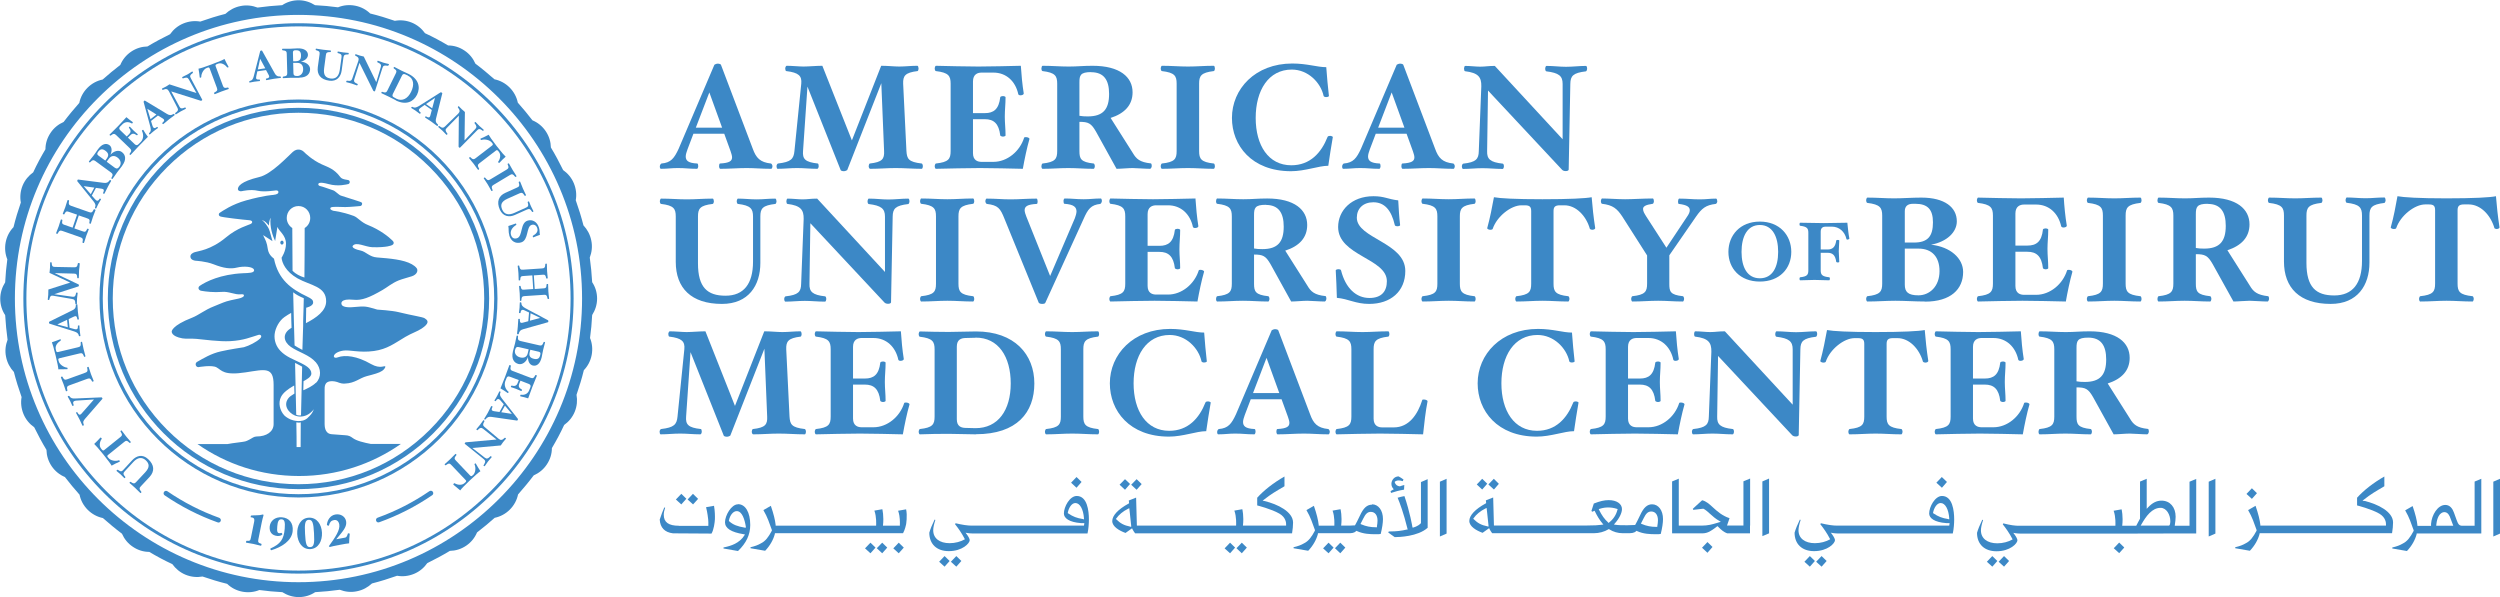 <?xml version="1.0" encoding="UTF-8"?>
<svg id="Layer_2" data-name="Layer 2" xmlns="http://www.w3.org/2000/svg" viewBox="0 0 198 47.29">
  <defs>
    <style>
      .cls-1 {
        fill: #3c88c6;
      }
    </style>
  </defs>
  <g id="Layer_1-2" data-name="Layer 1">
    <g>
      <g>
        <path class="cls-1" d="m46.9,24.95c.24-.38.39-.82.39-1.3s-.14-.93-.39-1.3c-.04-.66-.1-1.31-.19-1.95.16-.42.22-.88.12-1.35-.09-.47-.32-.88-.62-1.2-.17-.67-.38-1.34-.61-1.99.08-.44.03-.9-.15-1.34-.18-.44-.49-.8-.85-1.05-.3-.61-.62-1.21-.97-1.79-.01-.45-.14-.89-.41-1.29-.27-.4-.64-.69-1.05-.86-.37-.48-.76-.95-1.16-1.4-.09-.44-.31-.86-.65-1.2s-.76-.56-1.2-.65c-.49-.43-.99-.85-1.51-1.24-.18-.41-.47-.78-.87-1.04-.4-.27-.85-.4-1.29-.4-.59-.35-1.2-.68-1.83-.97-.26-.36-.61-.66-1.05-.84-.44-.18-.91-.22-1.34-.14-.64-.22-1.29-.42-1.95-.58-.32-.31-.73-.53-1.2-.62-.47-.09-.94-.04-1.35.13-.6-.08-1.2-.14-1.82-.17-.38-.24-.82-.39-1.3-.39s-.93.14-1.3.39c-.66.04-1.31.1-1.95.19-.42-.16-.88-.22-1.35-.12-.47.09-.88.32-1.2.62-.67.17-1.34.38-1.99.61-.44-.08-.9-.03-1.34.15-.44.18-.8.49-1.05.85-.61.3-1.21.62-1.79.97-.45.01-.89.14-1.29.41-.4.27-.69.64-.86,1.05-.48.37-.95.76-1.4,1.16-.44.09-.86.31-1.2.65s-.56.76-.65,1.2c-.43.49-.85.99-1.24,1.51-.41.18-.78.47-1.04.87-.27.4-.4.85-.4,1.29-.35.59-.68,1.2-.97,1.83-.36.26-.66.61-.84,1.05-.18.44-.22.91-.14,1.34-.22.64-.42,1.29-.58,1.95-.31.32-.53.73-.62,1.2-.09.47-.04.94.13,1.35-.08.6-.14,1.2-.17,1.82-.24.38-.39.82-.39,1.3s.14.93.39,1.3c.04.66.1,1.31.19,1.95-.16.42-.22.88-.12,1.35.09.47.32.88.62,1.2.17.67.38,1.34.61,1.99-.08.44-.03.9.15,1.34.18.44.49.8.85,1.05.3.61.62,1.21.97,1.79.01.45.14.89.41,1.29.27.4.64.69,1.05.86.37.48.76.95,1.16,1.4.09.44.31.86.65,1.2s.76.56,1.2.65c.49.43.99.85,1.51,1.24.18.41.47.78.87,1.04.4.27.85.4,1.29.4.59.35,1.2.68,1.83.97.26.36.61.66,1.05.84.44.18.91.22,1.34.14.64.22,1.29.42,1.95.58.32.31.73.53,1.2.62.47.09.94.04,1.35-.13.6.08,1.2.14,1.82.17.38.24.82.39,1.3.39s.93-.14,1.3-.39c.66-.04,1.31-.1,1.95-.19.42.16.88.22,1.35.12.47-.09.88-.32,1.2-.62.67-.17,1.34-.38,1.99-.61.44.08.9.03,1.34-.15.44-.18.8-.49,1.05-.85.61-.3,1.21-.62,1.79-.97.45-.01.89-.14,1.29-.41.4-.27.69-.64.86-1.05.48-.37.95-.76,1.4-1.16.44-.09.86-.31,1.2-.65s.56-.76.65-1.2c.43-.49.85-.99,1.24-1.51.41-.18.78-.47,1.04-.87.27-.4.4-.85.4-1.29.35-.59.68-1.2.97-1.83.36-.26.66-.61.84-1.05.18-.44.22-.91.14-1.34.22-.64.42-1.29.58-1.95.31-.32.53-.73.62-1.2.09-.47.04-.94-.13-1.35.08-.6.14-1.2.17-1.82Zm-.8-1.3c0,12.39-10.08,22.46-22.46,22.46S1.18,36.03,1.18,23.64,11.26,1.18,23.64,1.18s22.46,10.08,22.46,22.46Z"/>
        <path class="cls-1" d="m23.64,8.14c4.14,0,8.03,1.61,10.96,4.54,2.93,2.93,4.54,6.82,4.54,10.96s-1.61,8.03-4.54,10.96c-2.93,2.93-6.82,4.54-10.96,4.54s-8.03-1.61-10.96-4.54c-2.93-2.93-4.54-6.82-4.54-10.96s1.61-8.03,4.54-10.96c2.93-2.93,6.82-4.54,10.96-4.54m0-.26c-8.71,0-15.76,7.06-15.76,15.76s7.06,15.76,15.76,15.76,15.76-7.06,15.76-15.76-7.06-15.76-15.76-15.76h0Z"/>
        <path class="cls-1" d="m23.64,8.93c3.93,0,7.62,1.53,10.4,4.31,2.78,2.78,4.31,6.47,4.31,10.4s-1.53,7.62-4.31,10.4c-2.78,2.78-6.47,4.31-10.4,4.31s-7.62-1.53-10.4-4.31c-2.78-2.78-4.31-6.47-4.31-10.4s1.53-7.62,4.31-10.4c2.78-2.78,6.47-4.31,10.4-4.31m0-.39c-8.34,0-15.1,6.76-15.1,15.1s6.76,15.1,15.1,15.1,15.1-6.76,15.1-15.1-6.76-15.1-15.1-15.1h0Z"/>
        <path class="cls-1" d="m23.64,2.09c5.76,0,11.17,2.24,15.24,6.31,4.07,4.07,6.31,9.48,6.31,15.24s-2.24,11.17-6.31,15.24c-4.07,4.07-9.48,6.31-15.24,6.31s-11.17-2.24-15.24-6.31c-4.07-4.07-6.31-9.48-6.31-15.24s2.24-11.17,6.31-15.24c4.07-4.07,9.48-6.31,15.24-6.31m0-.25C11.61,1.84,1.85,11.6,1.85,23.64s9.76,21.79,21.79,21.79,21.79-9.76,21.79-21.79S35.68,1.84,23.64,1.84h0Z"/>
        <path class="cls-1" d="m9.32,37.2c.24.17.32.16.44.02l.71-.77c.35-.37.82-.5,1.26-.09.51.47.52.97.12,1.41l-.7.75c-.12.13-.14.21.05.44,0,0,0,.04-.02.06-.02.02-.05.04-.06.03-.16-.15-.27-.27-.42-.41s-.28-.24-.44-.39c0,0,0-.05.02-.06.02-.02.05-.04.06-.03.24.17.32.15.44.02l.72-.77c.37-.4.34-.68.04-.96-.3-.27-.64-.23-.98.14l-.69.75c-.12.13-.13.22.06.44,0,0,0,.04-.02.06-.02.02-.05.04-.06.03-.11-.1-.18-.19-.3-.3-.12-.11-.2-.16-.32-.27,0,0,0-.05.02-.06.02-.02.05-.04.06-.03Z"/>
        <path class="cls-1" d="m8.04,34.7s.02.04.02.05c-.18.25-.22.58-.05.78l.06.08c.07.08.12.09.19.03l1.28-1.03c.14-.11.17-.19,0-.44,0-.01.01-.04.03-.06.02-.02.06-.03.06-.02.14.17.22.3.35.46.13.16.24.28.38.45,0,.01,0,.04-.03.06-.02.01-.05.03-.06.02-.21-.21-.29-.2-.43-.08l-1.28,1.03c-.08.06-.08.11-.01.19l.05.06c.15.19.54.28.82.17.01,0,.03.01.05.03.02.03.03.07.01.08-.22.09-.44.21-.64.32-.06-.12-.27-.4-.65-.88-.38-.47-.63-.75-.73-.84.16-.15.33-.32.49-.5.01-.02.05,0,.08.03Z"/>
        <path class="cls-1" d="m5.49,31.37c.12.18.24.2.47.19l2.08-.09s.04.02.06.05c.02.03.02.07,0,.08l-1.34,1.54c-.17.2-.21.27-.12.51,0,.01-.01.04-.04.06-.02.01-.06.02-.07,0-.1-.2-.14-.31-.23-.49-.09-.18-.18-.32-.28-.52,0-.01.02-.04.04-.05.02-.01.06-.02.06,0,.11.19.17.22.25.18.04-.02.08-.06.11-.1l.96-1.09-1.42.09s-.12.02-.15.04c-.08.05-.11.12-.03.32,0,.01-.02.03-.04.05-.02.01-.06.02-.07,0-.08-.16-.1-.23-.18-.39-.07-.13-.12-.2-.19-.34,0,0,.02-.03.04-.05.02,0,.06-.01.07,0Z"/>
        <path class="cls-1" d="m7.02,29.07c.08.21.11.36.18.55.07.19.14.34.22.55,0,.01-.02.04-.05.05-.02,0-.06,0-.07,0-.13-.26-.21-.28-.38-.22l-1.43.52c-.17.06-.22.13-.15.41,0,.01-.02.04-.05.05-.02,0-.06,0-.07,0-.08-.21-.11-.36-.19-.56-.07-.19-.14-.33-.21-.54,0-.02.03-.04.05-.05.03,0,.06-.01.07,0,.13.26.21.27.38.21l1.43-.52c.17-.06.22-.13.15-.41,0-.02.03-.04.05-.05.03,0,.06-.01.07,0Z"/>
        <path class="cls-1" d="m4.8,26.94s0,.05,0,.05c-.27.15-.45.42-.38.68l.02.1c.02.1.07.13.16.11l1.59-.38c.17-.04.23-.1.2-.39,0-.01.03-.03.05-.04.03,0,.06,0,.06.01.05.21.07.37.12.57.05.2.1.35.15.57,0,.01-.03.03-.05.04-.02,0-.06,0-.06-.01-.1-.28-.18-.3-.35-.26l-1.59.38c-.1.02-.12.07-.09.17l.02.07c.05.23.37.48.67.51.01,0,.03.02.03.04,0,.04,0,.08-.02.08-.24,0-.49,0-.71.01,0-.14-.07-.48-.21-1.07-.14-.59-.25-.95-.3-1.07.2-.07.44-.15.66-.24.02,0,.05.02.06.06Z"/>
        <path class="cls-1" d="m6.13,24.14c.02.22.02.36.04.55.02.21.05.37.08.59,0,.01-.03.03-.06.03-.02,0-.06,0-.06-.01-.03-.22-.08-.27-.17-.26-.04,0-.08.03-.14.05l-.38.18.07.69.37.1c.06.01.12.03.16.02.09,0,.14-.06.13-.28,0-.01.03-.02.06-.03.03,0,.06,0,.06.02.02.2,0,.25.03.43.01.15.04.22.05.38,0,.02-.03.03-.06.03-.02,0-.06-.02-.06-.03-.04-.21-.15-.27-.37-.35l-1.97-.62s-.03-.04-.03-.07c0-.04,0-.07.02-.08l1.82-.9c.2-.09.29-.19.29-.44,0-.01.03-.04.06-.04.03,0,.06,0,.06.02Zm-1.58,1.56l.82.22-.06-.59-.76.36Z"/>
        <path class="cls-1" d="m6.32,20.84c-.01.22-.04.39-.06.59-.01.21,0,.36-.02.58,0,.02-.04.03-.06.03-.02,0-.06-.01-.06-.03-.01-.28-.08-.34-.26-.34l-1.53-.04,1.9.9s.02.04.02.08c0,.04-.02.07-.03.07l-1.93.62,1.44.2c.18.03.25-.03.3-.31,0-.01.04-.02.06-.02.03,0,.06.02.06.03-.01.17-.04.3-.05.45-.01.16,0,.28-.01.44,0,.01-.03.02-.06.02s-.06-.02-.06-.04c-.01-.3-.08-.36-.26-.39l-1.5-.26c-.18-.03-.25.04-.31.32,0,.01-.03.02-.06.02-.02,0-.06-.02-.06-.03,0-.12.04-.28.04-.38,0-.11,0-.3.01-.42l1.73-.55-1.64-.77c.01-.15.04-.29.04-.41,0-.14,0-.26.01-.41,0-.01.04-.02.06-.02.03,0,.06.01.06.03.01.28.08.34.26.34l1.52.03c.18,0,.25-.03.3-.32,0-.01.04-.02.06-.02s.06.01.06.03Z"/>
        <path class="cls-1" d="m7.57,16.63c-.07.21-.14.35-.21.55-.07.2-.09.32-.17.53,0,.02-.04.01-.07,0-.02,0-.05-.03-.05-.04.07-.28,0-.32-.17-.38l-.66-.23-.35,1.03.66.23c.17.06.24.07.36-.2,0-.01.04-.01.07,0,.03,0,.05.03.05.04-.07.21-.13.32-.2.52-.07.2-.1.35-.18.56,0,.01-.04.01-.07,0-.02,0-.05-.03-.05-.04.07-.28.01-.35-.16-.41l-1.43-.5c-.17-.06-.25-.04-.38.22,0,.01-.04.01-.07,0-.02,0-.05-.03-.05-.04.07-.21.14-.35.21-.55.07-.2.09-.32.17-.53,0-.02.04-.01.07,0,.03,0,.05.03.05.04-.06.28,0,.32.17.38l.64.22.35-1.03-.64-.22c-.17-.06-.24-.07-.37.19,0,.02-.04.01-.07,0-.02,0-.05-.03-.05-.04.07-.21.13-.33.2-.52.07-.2.1-.35.18-.56,0-.01.04-.01.07,0,.03,0,.05.03.05.04-.06.29,0,.35.16.41l1.43.5c.17.06.25.04.37-.22,0-.01.04-.01.07,0,.03,0,.05.03.05.04Z"/>
        <path class="cls-1" d="m8.81,14.32c-.1.19-.19.31-.27.48-.1.18-.16.34-.27.54,0,.01-.04,0-.07,0-.02-.01-.05-.03-.04-.05.09-.2.08-.27,0-.31-.04-.02-.08-.03-.14-.04l-.42-.06-.33.61.25.28s.08.09.12.11c.08.04.16.03.26-.15,0-.01.04,0,.06.01.02.01.05.04.04.05-.09.17-.13.21-.22.38-.07.13-.09.21-.16.34,0,.01-.04,0-.06,0-.02-.01-.04-.05-.04-.06.09-.2.03-.31-.11-.5l-1.29-1.6s0-.05.01-.08c.02-.03.04-.06.06-.05l2.01.26c.21.03.35,0,.49-.21,0-.01.05-.01.07,0,.02.01.05.04.04.05Zm-2.18.42l.56.64.28-.52-.84-.12Z"/>
        <path class="cls-1" d="m9.67,13.14c-.13.18-.28.36-.4.52-.12.17-.23.34-.36.51,0,.01-.04,0-.06-.01-.02-.01-.04-.04-.03-.06.15-.25.11-.33-.03-.44l-1.23-.9c-.14-.1-.23-.11-.43.1,0,.01-.04,0-.06-.01-.02-.01-.04-.05-.03-.06.13-.18.24-.31.37-.47s.22-.32.35-.5c.31-.42.64-.51.9-.33.2.14.24.45.08.77.29-.32.67-.4.91-.22.31.23.37.61.03,1.08Zm-1.89-1.12l-.03.04c-.07.1-.06.18.03.25l.56.41.12-.17c.18-.25.13-.43-.11-.61-.23-.17-.4-.15-.57.07Zm.85.54l-.18.25.65.48c.13.09.24.08.37-.11.14-.2.12-.49-.16-.7-.25-.19-.5-.16-.68.08Z"/>
        <path class="cls-1" d="m11.7,10.85c-.15.15-.53.53-.68.69-.15.16-.54.57-.68.73,0,0-.04,0-.06-.02-.02-.02-.03-.05-.02-.06.18-.23.16-.31.03-.44l-1.09-1.05c-.13-.12-.21-.14-.44.04,0,0-.04,0-.06-.02-.02-.02-.03-.05-.02-.06.15-.15.52-.52.68-.68.15-.16.51-.54.65-.7.14.12.33.27.5.39.02.01.01.05-.02.09-.02.02-.04.02-.05.02-.26-.16-.54-.14-.74.06l-.19.19c-.06.06-.11.17.01.28l.52.5.19-.19c.14-.14.16-.29-.02-.5,0-.01,0-.05.02-.06.02-.02.05-.04.06-.02.12.12.19.2.3.31s.2.17.32.28c0,0,0,.04-.02.06-.02.02-.05.03-.06.02-.22-.17-.37-.15-.51,0l-.19.19.55.53c.12.11.22.06.28,0l.19-.19c.22-.22.24-.59.09-.88,0,0,0-.02.02-.04.03-.03.08-.05.09-.03.1.18.25.4.38.57Z"/>
        <path class="cls-1" d="m13.83,9.12c-.17.14-.3.21-.44.33-.16.13-.29.25-.46.38-.01,0-.04,0-.06-.03-.01-.02-.03-.05-.02-.06.16-.14.18-.21.13-.28-.02-.03-.07-.06-.11-.09l-.36-.22-.55.43.11.36c.02.06.04.11.07.15.06.07.13.09.3-.04.01,0,.04.02.05.03.02.02.03.06.02.06-.16.12-.21.14-.35.26-.12.09-.17.15-.29.25-.01.01-.04,0-.06-.03-.01-.02-.02-.06,0-.07.16-.15.15-.27.1-.5l-.54-1.99s.02-.05.04-.07c.03-.02.06-.03.07-.02l1.74,1.05c.18.11.32.14.53,0,.01,0,.05,0,.06.03.02.02.03.06.02.06Zm-2.16-.49l.25.81.47-.37-.72-.45Z"/>
        <path class="cls-1" d="m15.28,5.77c-.24.17-.26.26-.17.42l.91,1.71s0,.04-.04.06c-.04.02-.06.02-.08.02l-2.34-.74.65,1.2c.08.16.18.19.45.07.02,0,.04.02.05.04.01.02.02.06,0,.07-.15.08-.27.13-.41.21-.14.08-.24.15-.37.23-.01,0-.04-.01-.05-.04-.01-.02-.02-.06,0-.07.24-.17.25-.26.17-.42l-.67-1.3c-.1-.18-.21-.23-.49-.11-.01,0-.04-.02-.05-.04-.01-.02-.02-.06,0-.07.1-.06.22-.1.3-.15.11-.06.15-.1.28-.18l2.14.69-.61-1.09c-.09-.15-.19-.17-.46-.07-.02,0-.04-.02-.05-.04-.01-.02-.02-.06,0-.07.15-.09.26-.12.4-.2.14-.08.25-.16.38-.24.01,0,.04.02.05.04.01.02.02.06,0,.07Z"/>
        <path class="cls-1" d="m18.04,5.34s-.05,0-.05,0c-.18-.25-.48-.39-.72-.3l-.1.04c-.1.04-.12.08-.09.17l.57,1.53c.06.17.13.22.41.15.01,0,.04.03.05.05,0,.03,0,.06,0,.07-.21.08-.36.12-.55.19-.19.07-.34.14-.55.22-.01,0-.04-.02-.05-.05,0-.02,0-.06,0-.07.26-.13.28-.21.22-.38l-.57-1.53c-.04-.09-.08-.11-.18-.07l-.07.03c-.22.08-.43.43-.42.72,0,.01-.02.03-.04.04-.03.01-.08,0-.08-.01-.02-.24-.06-.48-.1-.7.13-.02.47-.12,1.04-.34.57-.21.91-.36,1.02-.43.09.19.2.41.32.62.01.02-.01.05-.05.06Z"/>
        <path class="cls-1" d="m22.24,6.17c-.22.03-.36.04-.55.07-.2.03-.37.07-.59.11-.01,0-.03-.03-.04-.06,0-.02,0-.06.01-.06.21-.04.26-.1.25-.18,0-.04-.03-.08-.05-.13l-.2-.37-.69.1-.08.37c-.01.06-.02.12-.02.16.01.09.07.14.28.12.01,0,.03.03.03.06,0,.03,0,.06-.02.06-.19.03-.25.02-.43.05-.15.02-.22.05-.37.07-.02,0-.03-.03-.03-.06,0-.02.01-.06.03-.06.21-.05.27-.16.33-.39l.51-1.99s.04-.03.07-.04c.04,0,.07,0,.08.02l.99,1.77c.1.19.21.28.46.27.01,0,.04.03.04.05,0,.03,0,.06-.02.06Zm-1.64-1.5l-.18.83.59-.09-.4-.74Z"/>
        <path class="cls-1" d="m23.7,6.16c-.22,0-.45,0-.66,0-.21,0-.4.03-.62.03-.01,0-.03-.03-.03-.06,0-.02.01-.06.03-.06.29-.04.33-.11.33-.29l-.04-1.52c0-.18-.05-.25-.34-.28-.01,0-.03-.03-.03-.06,0-.02.01-.06.03-.06.22,0,.39,0,.6,0,.21,0,.39-.03.61-.03.52-.01.8.2.81.51,0,.24-.21.46-.56.54.44.04.72.29.73.59,0,.38-.26.67-.84.68Zm-.27-2.18h-.05c-.12,0-.18.06-.18.17l.02.7h.21c.31-.01.42-.16.41-.47,0-.28-.13-.41-.4-.4Zm.1,1h-.31s.02.81.02.81c0,.16.08.24.31.23.24,0,.47-.2.46-.55,0-.31-.18-.5-.48-.49Z"/>
        <path class="cls-1" d="m27.58,4.31c-.29,0-.35.05-.38.24l-.14,1.04c-.07.5-.39.88-.98.8-.69-.09-.99-.49-.91-1.08l.14-1.01c.02-.18,0-.25-.29-.33-.01,0-.02-.04-.02-.06,0-.02.02-.06.03-.06.22.03.37.07.58.09.21.03.36.03.58.06.01,0,.02.04.02.06,0,.03-.02.06-.03.06-.29,0-.35.06-.37.24l-.14,1.05c-.07.54.11.75.52.81.4.05.65-.18.72-.68l.14-1.01c.02-.18-.02-.26-.3-.33-.01,0-.02-.04-.02-.06,0-.02.02-.06.03-.06.15.02.26.05.42.07.16.02.25.02.42.04.01,0,.02.04.02.06,0,.03-.02.06-.03.06Z"/>
        <path class="cls-1" d="m30.71,5.21c-.29-.05-.37,0-.42.17l-.59,1.84s-.03.03-.07.01c-.04-.01-.06-.03-.07-.05l-1.09-2.2-.41,1.3c-.06.17,0,.26.26.37.02,0,.02.04,0,.07s-.03.05-.04.05c-.16-.05-.28-.1-.43-.15-.16-.05-.28-.07-.42-.11-.01,0-.02-.04,0-.07,0-.03.03-.05.05-.05.28.05.36,0,.42-.17l.48-1.39c.06-.19.02-.31-.25-.43-.01,0-.01-.04,0-.06,0-.02.03-.05.04-.05.11.03.23.09.32.11.12.03.18.04.32.08l.99,2.03.36-1.2c.05-.17,0-.26-.27-.38-.02,0-.02-.04,0-.07,0-.03.03-.06.04-.05.17.05.27.1.42.15.16.05.29.07.44.11.02,0,.02.04,0,.07,0,.03-.03.05-.04.05Z"/>
        <path class="cls-1" d="m31.35,7.94c-.13-.07-.41-.21-.55-.28-.14-.07-.45-.22-.59-.28-.01,0,0-.04,0-.07.01-.02.04-.05.05-.04.27.1.35.05.42-.1l.67-1.36c.08-.16.07-.25-.17-.4-.01,0,0-.04,0-.07.01-.02.04-.05.05-.04.13.07.44.23.58.3.14.07.42.2.56.26.78.39.95,1.05.66,1.64-.27.55-.86.86-1.69.45Zm.95-1.96l-.2-.09c-.08-.04-.19-.06-.26.09l-.73,1.47c-.07.15,0,.22.09.26l.2.11c.46.23.9-.01,1.16-.55.27-.55.21-1.06-.26-1.28Z"/>
        <path class="cls-1" d="m34.61,9.97c-.18-.13-.29-.22-.44-.33-.17-.12-.32-.2-.5-.33-.01,0,0-.04.01-.06.01-.02.04-.04.05-.04.18.12.26.11.31.04.02-.03.04-.08.05-.13l.11-.41-.57-.4-.31.22s-.1.07-.12.11c-.05.07-.04.15.12.28,0,.01,0,.04-.02.06-.02.02-.05.04-.06.03-.16-.11-.2-.16-.35-.26-.12-.08-.19-.11-.32-.2-.01,0,0-.04.02-.06.01-.02.05-.03.06-.03.19.11.3.06.51-.05l1.74-1.1s.05,0,.08.02c.03.02.05.05.05.06l-.49,1.97c-.06.21-.04.35.15.51,0,.01,0,.05,0,.07-.02.02-.05.04-.06.03Zm-.17-2.21l-.7.48.49.34.22-.82Z"/>
        <path class="cls-1" d="m38.24,10.36c-.23-.18-.33-.17-.45-.04l-1.36,1.38s-.04,0-.07-.02c-.03-.03-.04-.05-.04-.07l.02-2.45-.96.98c-.13.12-.12.23.06.45,0,.01,0,.04-.02.06-.02.02-.05.03-.06.03-.12-.12-.21-.22-.32-.33-.12-.11-.22-.18-.33-.29,0,0,0-.04.02-.06.02-.02.05-.03.06-.02.23.18.32.16.45.04l1.05-1.02c.14-.15.16-.26-.03-.5,0,0,0-.04.02-.06.02-.02.05-.04.06-.03.08.08.16.18.23.24.09.08.14.11.25.22l-.03,2.25.86-.91c.12-.13.11-.24-.07-.46,0-.01,0-.04.02-.06.02-.02.05-.04.06-.03.13.12.19.21.31.32.12.11.23.19.34.3.01.01,0,.04-.02.06-.02.02-.05.03-.06.03Z"/>
        <path class="cls-1" d="m39.46,12.87s-.02-.04-.01-.05c.18-.25.23-.57.07-.78l-.06-.08c-.07-.08-.12-.09-.19-.03l-1.3,1c-.14.11-.17.19-.02.44,0,.01-.01.04-.03.06-.02.02-.06.03-.06.02-.14-.17-.22-.31-.34-.47-.13-.16-.24-.28-.37-.46,0-.01.01-.04.03-.06.02-.01.05-.02.06-.02.2.21.29.2.43.09l1.3-1c.08-.06.08-.11.02-.19l-.05-.06c-.15-.19-.54-.29-.82-.19-.01,0-.03-.01-.05-.03-.02-.03-.03-.07-.01-.08.22-.09.44-.2.64-.31.06.12.26.41.63.89.37.48.62.76.72.85-.16.14-.34.31-.5.49-.01.01-.05,0-.07-.03Z"/>
        <path class="cls-1" d="m38.92,15.12c-.11-.19-.18-.33-.29-.51-.11-.18-.2-.3-.32-.49,0-.01.01-.04.04-.05.02-.01.06-.02.07,0,.18.23.26.23.41.14l1.3-.78c.15-.09.19-.17.07-.43,0-.01.01-.04.04-.05.02-.01.06-.02.07,0,.12.19.18.33.29.51.11.18.2.3.31.49,0,.01-.02.04-.04.05-.02.01-.06.02-.07,0-.18-.23-.26-.23-.41-.14l-1.3.78c-.15.09-.19.17-.07.43,0,.02-.02.04-.04.05-.02.01-.06.02-.07,0Z"/>
        <path class="cls-1" d="m42.15,16.79c-.15-.25-.23-.27-.4-.2l-.96.43c-.46.21-.95.13-1.2-.41-.28-.63-.1-1.1.44-1.34l.93-.42c.16-.07.21-.14.12-.42,0-.01.02-.04.04-.05.02,0,.06-.01.07,0,.09.2.14.35.22.54.08.19.16.33.25.53,0,.01-.02.04-.04.05-.02.01-.06.01-.07,0-.15-.25-.23-.26-.4-.19l-.96.43c-.49.22-.58.49-.41.87.17.37.5.46.96.25l.93-.42c.16-.07.21-.15.12-.43,0-.01.02-.04.04-.05.02,0,.06-.01.07,0,.06.14.09.25.16.39.07.15.12.23.19.38,0,.01-.02.04-.04.05-.02.01-.06.01-.07,0Z"/>
        <path class="cls-1" d="m40.34,18.64c-.09-.29-.03-.48-.08-.74.17-.06.44-.14.59-.2.01,0,.04.03.04.05,0,.02,0,.05,0,.06-.36.22-.5.51-.42.79.08.27.26.33.47.27.49-.15.23-1.22.86-1.4.36-.11.75.09.89.57.07.24.03.32.07.56-.18.06-.35.13-.52.2-.01,0-.04-.02-.04-.05,0-.03-.01-.06,0-.07.31-.18.43-.37.35-.61-.07-.22-.24-.32-.44-.26-.45.13-.22,1.21-.84,1.39-.44.13-.81-.1-.94-.57Z"/>
        <path class="cls-1" d="m41.18,23.81c-.02-.22,0-.38-.02-.58-.01-.21-.04-.34-.05-.56,0-.02.03-.03.06-.03.02,0,.06,0,.06.02.05.28.12.3.3.28l.7-.05-.07-1.08-.7.05c-.18.01-.25.03-.26.32,0,.02-.03.03-.06.03-.03,0-.06,0-.06-.02-.02-.22,0-.35-.02-.55-.01-.21-.04-.36-.06-.58,0-.01.03-.03.06-.03.02,0,.06,0,.06.02.05.28.13.33.3.31l1.51-.1c.18-.01.25-.06.26-.35,0-.01.03-.03.06-.03.02,0,.06,0,.06.02.02.22,0,.38.02.58.01.21.04.33.05.55,0,.02-.03.03-.06.03-.03,0-.06,0-.06-.02-.05-.28-.13-.3-.3-.28l-.68.05.07,1.08.68-.05c.18-.01.25-.03.26-.32,0-.02.03-.03.06-.03.02,0,.06,0,.06.02.02.22,0,.35.02.56.01.21.04.36.06.58,0,.01-.03.03-.06.03-.03,0-.06,0-.06-.02-.05-.29-.13-.33-.31-.31l-1.51.1c-.18.01-.25.06-.26.35,0,.01-.03.03-.06.03-.03,0-.06,0-.06-.02Z"/>
        <path class="cls-1" d="m40.95,26.42c.02-.22.05-.36.06-.55.02-.21.02-.38.04-.6,0-.01.04-.02.06-.02.02,0,.06.01.06.03,0,.22.03.28.12.29.04,0,.09,0,.14-.02l.41-.11.06-.69-.34-.16c-.05-.03-.11-.05-.16-.05-.09,0-.15.04-.18.25,0,.01-.04.02-.06.01-.03,0-.06-.02-.06-.03.02-.2.04-.25.05-.43.01-.15,0-.22.02-.38,0-.02.04-.02.06-.02.02,0,.05.03.06.04,0,.21.1.3.3.42l1.82.97s.02.04.02.08c0,.04-.02.07-.03.07l-1.95.55c-.21.06-.32.14-.37.38,0,.01-.04.03-.06.03-.03,0-.06-.02-.06-.03Zm1.84-1.24l-.77-.37-.05.59.82-.22Z"/>
        <path class="cls-1" d="m40.62,27.84c.05-.22.12-.44.17-.64.05-.2.08-.4.13-.61,0-.01.04-.02.06-.01.02,0,.05.03.05.04-.04.29.03.35.2.39l1.48.34c.17.04.25.01.35-.26,0-.01.04-.02.06-.01.02,0,.06.03.05.04-.05.21-.1.38-.15.58-.05.2-.07.38-.12.6-.12.51-.39.72-.7.65-.24-.06-.4-.32-.38-.68-.14.41-.46.63-.75.56-.37-.09-.58-.42-.45-.98Zm1.18.13l.07-.3-.78-.18c-.16-.04-.25.02-.3.24-.06.24.08.5.42.58.31.07.53-.05.59-.34Zm.99.16v-.05c.04-.12,0-.19-.11-.22l-.68-.16-.05.2c-.07.3.04.45.34.52.28.06.43-.02.49-.29Z"/>
        <path class="cls-1" d="m39.64,30.75c.08-.2.28-.69.36-.9.08-.21.27-.73.34-.93,0-.01.04-.01.07,0,.02,0,.05.03.05.05-.07.28-.02.35.14.41l1.42.54c.17.06.25.05.38-.21,0-.01.04-.01.07,0,.02,0,.05.03.05.05-.08.19-.28.68-.36.89-.08.21-.26.7-.33.9-.18-.06-.41-.12-.61-.16-.02,0-.03-.04-.01-.09,0-.02.03-.04.04-.04.3.05.56-.08.66-.35l.1-.25c.03-.08.03-.19-.12-.25l-.67-.26-.1.25c-.07.19-.03.33.21.45.01,0,.01.04,0,.07,0,.03-.03.05-.05.05-.16-.06-.25-.11-.4-.17s-.25-.08-.41-.14c-.01,0-.01-.04,0-.07,0-.02.03-.05.05-.05.26.07.4,0,.47-.19l.1-.25-.72-.27c-.15-.06-.22.03-.25.11l-.1.25c-.11.29,0,.64.26.84,0,0,0,.02,0,.04-.02.04-.05.07-.07.06-.16-.12-.39-.27-.57-.37Z"/>
        <path class="cls-1" d="m38.35,33.17c.11-.19.19-.31.28-.47.1-.18.17-.34.27-.53,0-.01.04,0,.07,0,.02.01.05.03.04.05-.1.2-.08.27,0,.31.04.02.08.03.14.04l.41.06.34-.61-.25-.29s-.08-.09-.12-.11c-.08-.04-.16-.03-.27.15,0,.01-.04,0-.06-.01-.02-.01-.05-.04-.04-.05.1-.17.14-.21.22-.37.07-.13.09-.2.17-.34,0-.01.04,0,.06,0,.02.01.04.05.03.06-.09.2-.03.31.11.5l1.27,1.62s0,.05-.01.08c-.02.03-.05.05-.06.05l-2.01-.29c-.21-.03-.35,0-.49.2,0,.01-.05.01-.07,0-.02-.01-.05-.04-.04-.05Zm2.19-.39l-.55-.65-.29.52.84.13Z"/>
        <path class="cls-1" d="m38.32,36.82c.15-.25.13-.34,0-.45l-1.51-1.22s-.01-.04.01-.07c.02-.03.05-.04.07-.05l2.44-.22-1.07-.85c-.14-.11-.24-.1-.44.11-.01.01-.04,0-.06-.02s-.04-.05-.03-.06c.1-.13.2-.23.29-.35.1-.13.16-.23.26-.36,0-.01.04,0,.06.02.02.02.04.05.03.06-.15.25-.13.34,0,.45l1.12.94c.16.13.28.13.49-.08,0-.01.04,0,.06.02.02.01.04.04.03.06-.07.09-.16.18-.22.26-.07.1-.1.15-.19.27l-2.25.2.99.77c.14.11.25.09.45-.12.01-.01.04,0,.06.02.02.02.04.05.03.06-.11.14-.19.21-.29.34-.1.13-.17.25-.26.37-.01.01-.04,0-.07-.02-.02-.02-.04-.05-.03-.06Z"/>
        <path class="cls-1" d="m35.95,38.29s.04-.03.05-.02c.26.16.59.17.78,0l.08-.07c.08-.07.08-.13.01-.19l-1.13-1.19c-.12-.13-.2-.15-.44.03-.01,0-.04,0-.06-.03-.02-.02-.03-.05-.02-.06.16-.15.29-.25.43-.39.15-.14.26-.27.42-.42,0,0,.04,0,.06.03.02.02.03.05.02.06-.19.22-.17.31-.05.43l1.13,1.19c.07.07.12.07.19,0l.06-.05c.17-.16.23-.56.1-.83,0-.01,0-.04.02-.05.03-.03.07-.04.08-.02.11.21.25.42.37.61-.12.07-.38.3-.83.72-.44.42-.7.69-.77.8-.16-.14-.35-.3-.54-.45-.02-.01,0-.05.02-.08Z"/>
        <path class="cls-1" d="m17.3,41.38s-.04,0-.07-.01c-1.48-.53-2.89-1.25-4.19-2.14-.09-.06-.11-.18-.05-.27.06-.09.18-.11.27-.05,1.27.87,2.65,1.58,4.1,2.1.1.04.16.15.12.25-.03.08-.1.13-.19.13Z"/>
        <path class="cls-1" d="m29.98,41.38c-.08,0-.16-.05-.19-.13-.04-.1.02-.22.12-.25,1.45-.52,2.83-1.23,4.1-2.1.09-.06.21-.04.27.05.06.09.04.21-.05.27-1.3.89-2.71,1.61-4.19,2.14-.02,0-.04.01-.07.01Z"/>
        <path class="cls-1" d="m20.65,43.22c-.14-.03-.42-.1-.58-.14-.16-.03-.43-.07-.57-.1-.02,0-.02-.05-.01-.08,0-.02.02-.07.04-.07.24.02.3,0,.34-.23l.26-1.28c.03-.17.03-.3-.18-.34-.02,0-.06,0-.09-.01-.01,0-.01-.05,0-.08,0-.02.02-.07.04-.06.23-.03.65,0,.86-.07.03-.01.05-.02.07-.01.03,0,.05.04.04.07-.04.14-.11.38-.14.56l-.27,1.35c-.04.22.01.27.24.34.01,0,.02.06.01.08,0,.03-.03.07-.04.07Z"/>
        <path class="cls-1" d="m21.47,43.58s-.04-.04-.05-.06c0-.02-.01-.08,0-.08.78-.35,1.06-.71,1.13-1.57.04-.51-.01-.72-.24-.74-.24-.02-.32.18-.35.55-.04.43.01.54.17.55.06,0,.1-.01.14-.03.01,0,.05.02.07.05.01.02.03.07.02.08-.07.09-.23.13-.39.12-.44-.04-.65-.32-.61-.75.04-.42.4-.78.98-.73.54.05.9.42.84,1.09-.07.78-.89,1.28-1.7,1.52Z"/>
        <path class="cls-1" d="m24.58,43.49c-.64.03-1.01-.54-1.04-1.2-.03-.65.28-1.26.92-1.29.64-.03,1.01.54,1.04,1.19.03.65-.28,1.26-.92,1.3Zm-.12-2.32c-.29.01-.35.28-.3,1.1.04.82.12,1.08.41,1.06.29-.01.35-.28.3-1.1-.04-.82-.13-1.07-.41-1.06Z"/>
        <path class="cls-1" d="m27.66,43.03c-.08,0-.49.07-.79.13-.28.05-.66.13-.74.16-.02,0-.07-.03-.08-.05,0,0,0-.01,0-.02.51-.7.9-1.28.82-1.72-.05-.25-.2-.38-.42-.34-.22.04-.33.16-.4.43,0,.02-.07.02-.1,0s-.06-.04-.06-.06c.04-.38.26-.73.66-.81.43-.08.79.16.86.52.08.42-.19.74-.78,1.44l.7-.13c.14-.03.17-.17.22-.32,0-.02.06-.02.08-.02.03,0,.07.03.07.04-.02.17-.05.54-.05.74Z"/>
        <polygon class="cls-1" points="15.6 35.15 15.6 35.15 15.6 35.15 15.6 35.15"/>
        <path class="cls-1" d="m33.64,25.21c-.16-.11-.95-.21-2.08-.49-.52-.13-1.68-.2-1.68-.2-.9-.26-.91-.29-1.87-.2-.59.06-.86-.05-.93-.16-.09-.13-.14-.53.92-.42.66.07,1.27-.18,2.29-.77.37-.21.74-.54,1.28-.76.33-.13.65-.2,1.05-.33.42-.14.51-.46.38-.64-.1-.13-.24-.23-.38-.31-.65-.37-1.74-.46-2.76-.54-.6-.04-.87-.46-1.31-.55-.75-.16-.62-.36-.62-.36.26-.37.99.08,1.57.1,1.17.03,1.51-.15,1.51-.15,0,0,.07-.02.12-.07.06-.06.07-.17.01-.24l-.07-.08c-.28-.28-.98-.84-1.91-1.21-.57-.22-.82-.61-1.15-.73-.97-.35-1.59-.4-1.59-.4,0,0-.26-.06-.26-.18,0-.08.05-.12.25-.13.27-.02.58.01.94.01s1.14-.08,1.17-.08c.09,0,.16-.09.16-.18,0-.04-.01-.07-.04-.1-.05-.06-.69-.23-1.65-.55-.15-.05-.44-.36-.59-.41-.51-.17-.81-.29-1.07-.35-.14-.04-.12-.14-.12-.15.02-.08.11-.19.81,0,.77.22,1.5.01,1.51.01.09,0,.17-.07.17-.17,0-.09-.06-.13-.06-.13-.08-.07-.53-.04-.69-.27-.48-.65-.98-.78-1.46-1-.75-.34-1.3-.87-1.41-.98-.17-.18-.54-.33-.9,0-.38.34-1.69,1.76-2.64,1.98-1.51.36-1.7.76-1.7.96,0,.09.1.2.32.16,0,0,.69-.17,1.26-.03.51.12,1.39-.03,1.45-.03.16,0,.18.09.18.13,0,.09-.05.19-.42.23,0,0-.67.03-2.13.43-1.15.32-1.87.84-2.09.98,0,0-.09.05-.08.15,0,.1.11.14.11.14.13.07,1.86.27,2.29.3.3.02.3.21.12.3-.17.09-1.04.3-1.95,1.06-1.22,1.02-2.22,1.08-2.47,1.17-.13.04-.37.15-.35.37.02.28.4.31.4.31,0,0,.82.04,1.43.28.81.32,1.35.39,1.87.26.52-.13,1.29-.08,1.34.19.05.25-.45.24-.86.26-1.8.08-2.96.67-3.44,1-.18.13-.1.35.11.39.38.07,1.03.14,1.62.09.57-.06,1.04.24,1.51.19.21-.02.26.02.26.09,0,.06-.04.12-.25.2-.18.07-.66.13-1.13.27-.32.1-.8.32-1.04.41-.65.25-1.17.68-1.68.88-1.65.64-1.62,1.1-1.62,1.1,0,0-.05.38.85.54.29.05.67,0,1.11.04.57.05,1.8.23,2.68.18,1.08-.06,1.66-.33,2.24-.5.14-.04.33.08.11.3-.27.26-.85.56-1.27.68,0,0-1.19.18-1.83.33-.77.17-1.4.56-1.88.83-.19.11-.13.4.09.42,0,0,1.1-.2,1.46.02.41.23.54.66,2.3.39,1.52-.23,2.21-.47,2.21.99,0,.07,0,2.82,0,3.11,0,.6-.56.98-1.35.98-.2,0-.35.13-.52.22-.08.04-.21.12-.38.17-.17.05-.97.12-1.4.21h-2.38c2.28,1.6,5.05,2.53,8.05,2.53s5.78-.94,8.06-2.54h-2.38c-.52-.1-1.14-.24-1.45-.48-.15-.11-.29-.2-.59-.21-.1,0-.67-.05-1.07-.08-.58-.05-.54-.71-.55-.8,0,0,0-2.54,0-2.66,0-.29-.06-.85.81-.72.28.04.39.19.79.17.82-.03,1.14-.43,1.74-.59.57-.15.97-.25,1.22-.42.17-.11.26-.29.25-.33-.04-.14-.36.23-1.14-.21-1.11-.64-2.05-.74-2.62-.53-.48.18-.47-.39.42-.53.53-.08,1.27.19,2.44.03,1.06-.15,1.61-.6,2.49-1.12.51-.3.95-.43,1.29-.66.59-.39.53-.62.29-.77Zm-9.99-8.89c.51,0,.92.42.92.94,0,.34-.17.63-.44.8,0,.92-.01,3.58-.02,3.92-.34-.1-.69-.28-.94-.53,0-.3-.01-2.56-.02-3.39-.26-.17-.44-.46-.44-.8,0-.52.41-.94.92-.94Zm.16,19.09h-.32s0-1.58-.02-1.96c.12.03.26.03.35,0,0,.41-.01,1.96-.01,1.96Zm.56-2.31c-.48.43-1.19.19-1.36.12-.27-.12-.45-.27-.51-.34-.33-.37-.49-.97-.24-1.45.17-.34.57-.62.89-.81.02-.01.14-.08.15-.09,0,.22.01.42.02.64-.06.04-.36.23-.41.29-.55.58-.08,1.23.45,1.45.25.1.59.13.95-.04.37-.18.55-.47.55-.47-.1.31-.3.52-.49.69Zm-1-4.36s.28.14.4.21c.05.03.11.06.16.09-.03,1.43-.09,3.86-.09,3.86,0,0-.27.03-.38-.06-.03-1.47-.06-2.64-.09-4.1Zm1.64,1.58c-.26.26-.65.44-.99.59,0-.24.02-.48.02-.72.21-.12.63-.33.62-.61,0-.41-.5-.66-.83-.83-.56-.28-1.18-.49-1.62-.96-.34-.35-.51-.83-.46-1.32.06-.52.38-1.08.78-1.36.17-.12.35-.23.53-.33,0,.34.02.84.03,1.18-.04.03-.08.05-.12.08-.61.41-.52,1.02.06,1.43.63.44,1.46.62,1.99,1.23.41.48.46,1.17,0,1.63Zm-1.79-7.17c.24.19.47.31.84.47-.01.66-.03,1.11-.05,1.83v.34c-.02.78-.04,1.14-.06,1.92-.03-.02-.06-.03-.08-.04-.19-.1-.37-.2-.54-.31-.04-1.68-.08-2.57-.11-4.21Zm1.01,2.46l.02-1.24s.54-.11.55-.4c.01-.2-.11-.31-.47-.48-1.27-.6-2.29-1.34-2.63-3-.52-.4-.46-.71-.55-1.1-.09-.39-.25-.59-.31-.77l.74.48c-.07-.25-.15-.53-.21-.76-.08-.29-.22-.46-.32-.6-.16-.22-.31-.31-.31-.31,0,0,.27.04.55.44.02-.42.14-.62.14-.62-.08.74.17,1.44.36,1.84l.18-1.12c.13.35.68.66.68,1.33,0,.6-.35,1.11-.35,1.11.03.39.32,1.1,1.27,1.64,1.02.57,2.26.62,2.26,1.81,0,.76-.76,1.3-1.61,1.74Z"/>
        <path class="cls-1" d="m22.46,19.24c.01-.09-.04-.17-.11-.18-.07-.01-.14.05-.15.13s.04.17.11.18.14-.05.15-.13Z"/>
      </g>
      <g>
        <g>
          <path class="cls-1" d="m63.77,34.4c-.77,0-1.36-.06-2.09-.06s-1.26.06-2.03.06c-.06,0-.11-.12-.11-.21,0-.08.04-.2.09-.21.99-.11,1.16-.36,1.13-.99l-.22-5.37-2.7,6.88s-.13.09-.26.09c-.15,0-.25-.05-.26-.09l-2.63-6.61-.35,5.1c-.05.63.16.88,1.17.99.05.01.07.13.07.21,0,.09-.05.21-.11.21-.6,0-1.04-.06-1.6-.06s-1,.06-1.55.06c-.05,0-.08-.12-.08-.21s.06-.2.12-.21c1.03-.12,1.24-.36,1.3-.99l.54-5.33c.06-.62-.2-.88-1.19-1-.05,0-.08-.12-.08-.21,0-.08.06-.21.11-.21.41,0,1,.06,1.34.06.4,0,1.04-.06,1.49-.06l2.34,5.91,2.32-5.91c.53,0,1.02.06,1.43.06.49,0,.93-.06,1.44-.06.05,0,.09.13.09.21,0,.09-.04.21-.08.21-.99.12-1.16.38-1.14,1l.26,5.33c.04.62.16.87,1.21.99.05.01.09.12.09.21s-.04.21-.08.21Z"/>
          <path class="cls-1" d="m71.51,34.4c-.75-.02-2.63-.06-3.4-.06s-2.75.04-3.49.06c-.05,0-.09-.12-.09-.21,0-.08.05-.2.09-.21,1.01-.11,1.17-.36,1.17-.99v-5.33c0-.62-.16-.88-1.17-1-.05,0-.09-.12-.09-.21,0-.08.05-.21.09-.21.74.02,2.59.06,3.37.06s2.61-.04,3.36-.06c.04.66.12,1.51.23,2.19.01.08-.11.15-.27.15-.08,0-.15-.05-.16-.08-.22-1.04-.96-1.73-1.97-1.73h-.94c-.31,0-.68.13-.68.7v2.51h.94c.7,0,1.11-.31,1.22-1.26.01-.06.13-.09.21-.09.09,0,.21.04.21.09,0,.59-.06.97-.06,1.53s.06.92.06,1.5c0,.05-.12.09-.21.09-.08,0-.2-.05-.21-.09-.11-.95-.52-1.29-1.22-1.29h-.94v2.69c0,.57.38.69.68.69h.94c1.09,0,2.09-.83,2.43-1.91.01-.04.07-.05.14-.05.15,0,.31.08.28.16-.2.69-.39,1.61-.52,2.34Z"/>
          <path class="cls-1" d="m77.3,34.4c-.53,0-1.63-.04-2.17-.04s-1.75.01-2.28.04c-.05,0-.09-.12-.09-.21,0-.08.05-.2.09-.21,1.01-.11,1.17-.36,1.17-.99v-5.32c0-.62-.16-.88-1.17-1-.05,0-.09-.12-.09-.21,0-.08.05-.21.09-.21.53.02,1.72.04,2.28.04s1.64-.04,2.17-.04c3.06,0,4.62,1.83,4.62,4.12s-1.37,4.02-4.62,4.02Zm-.05-7.65l-.79.02c-.32.01-.68.11-.68.68v5.76c0,.57.36.67.68.68l.79.02c1.8.01,2.8-1.43,2.8-3.54s-.97-3.65-2.8-3.63Z"/>
          <path class="cls-1" d="m86.96,34.4c-.77,0-1.31-.06-2.04-.06s-1.28.06-2.07.06c-.05,0-.09-.12-.09-.21,0-.08.05-.2.09-.21,1.02-.11,1.17-.36,1.17-.99v-5.33c0-.62-.15-.88-1.17-1-.05,0-.09-.12-.09-.21,0-.08.05-.21.09-.21.79,0,1.34.06,2.07.06s1.27-.06,2.04-.06c.06,0,.09.13.09.21,0,.09-.04.21-.09.21-1.01.12-1.16.38-1.16,1v5.33c0,.62.15.88,1.16.99.06.01.09.13.09.21,0,.09-.04.21-.09.21Z"/>
          <path class="cls-1" d="m95.51,34.15c-.73,0-1.82.43-2.93.43-3.13,0-4.68-2.05-4.68-4.22,0-2.29,1.84-4.31,4.78-4.31,1.19,0,1.96.29,2.69.29.05.67.13,1.64.21,2.28,0,.06-.14.09-.23.09-.08,0-.18-.04-.19-.09-.23-1.06-1.23-2.09-2.52-2.09-1.85,0-2.86,1.65-2.86,3.83s1.01,3.76,2.82,3.76c1.5,0,2.38-1,2.87-2.24.02-.07.12-.09.2-.09.09,0,.21.05.22.09-.11.61-.27,1.64-.36,2.28Z"/>
          <path class="cls-1" d="m105.22,34.4c-.77,0-1.28-.06-1.94-.06-.73,0-1.33.06-2.1.06-.05,0-.09-.12-.09-.21,0-.08.02-.2.07-.21.76-.04.96-.2.96-.49,0-.14-.06-.31-.12-.49l-.5-1.38h-2.44l-.47,1.24c-.07.2-.14.4-.14.56,0,.32.18.53.92.56.05.01.07.13.07.21,0,.09-.05.21-.09.21-.69,0-.88-.06-1.53-.06-.52,0-.79.06-1.34.06-.06,0-.09-.12-.08-.21,0-.08.08-.2.13-.21.75-.06,1.01-.42,1.36-1.17l2.83-6.65s.14-.09.26-.09c.13,0,.25.05.26.09l2.52,6.65c.26.72.57,1.08,1.44,1.17.05.01.12.13.12.21,0,.09-.05.21-.09.21Zm-4.91-6.06l-1.07,2.79h2.08l-1.01-2.79Z"/>
          <path class="cls-1" d="m112.71,34.4c-.75-.02-2.64-.06-3.41-.06s-2.7.04-3.44.06c-.05,0-.09-.12-.09-.21,0-.08.05-.2.09-.21,1.01-.11,1.17-.36,1.17-.99v-5.33c0-.62-.16-.88-1.17-1-.05,0-.09-.12-.09-.21,0-.08.05-.21.09-.21.77,0,1.33.06,2.05.06s1.27-.06,2.04-.06c.06,0,.09.13.09.21,0,.09-.04.21-.09.21-1.01.12-1.16.38-1.16,1v5.5c0,.57.38.69.68.69h.92c1.2,0,1.89-1.02,2.25-2.16,0-.04.06-.05.13-.05.15,0,.31.08.29.15-.15.76-.27,1.81-.35,2.59Z"/>
          <path class="cls-1" d="m124.64,34.15c-.73,0-1.82.43-2.93.43-3.13,0-4.68-2.05-4.68-4.22,0-2.29,1.84-4.31,4.78-4.31,1.19,0,1.96.29,2.69.29.05.67.13,1.64.21,2.28,0,.06-.14.09-.23.09-.08,0-.18-.04-.19-.09-.23-1.06-1.23-2.09-2.52-2.09-1.85,0-2.86,1.65-2.86,3.83s1.01,3.76,2.82,3.76c1.5,0,2.38-1,2.87-2.24.02-.07.12-.09.2-.09.09,0,.21.05.22.09-.11.61-.27,1.64-.36,2.28Z"/>
          <path class="cls-1" d="m132.89,34.4c-.75-.02-2.63-.06-3.4-.06s-2.75.04-3.49.06c-.05,0-.09-.12-.09-.21,0-.08.05-.2.09-.21,1.01-.11,1.17-.36,1.17-.99v-5.33c0-.62-.16-.88-1.17-1-.05,0-.09-.12-.09-.21,0-.08.05-.21.09-.21.74.02,2.59.06,3.37.06s2.61-.04,3.36-.06c.04.66.12,1.51.23,2.19.01.08-.11.15-.27.15-.08,0-.15-.05-.16-.08-.22-1.04-.96-1.73-1.97-1.73h-.94c-.31,0-.68.13-.68.7v2.51h.94c.7,0,1.11-.31,1.22-1.26.01-.06.13-.09.21-.09.09,0,.21.04.21.09,0,.59-.06.97-.06,1.53s.06.92.06,1.5c0,.05-.12.09-.21.09-.08,0-.2-.05-.21-.09-.11-.95-.52-1.29-1.22-1.29h-.94v2.69c0,.57.38.69.68.69h.94c1.09,0,2.09-.83,2.43-1.91.01-.04.07-.05.14-.05.15,0,.31.08.28.16-.2.69-.39,1.61-.52,2.34Z"/>
          <path class="cls-1" d="m143.83,26.67c-1.02.12-1.23.36-1.24.99l-.13,6.79c0,.06-.08.12-.23.12-.14,0-.22-.04-.28-.09l-5.88-6.29-.07,4.8c-.02.62.23.88,1.24.99.06.01.09.12.09.21s-.05.21-.09.21c-.6,0-1.06-.06-1.61-.06s-1,.06-1.54.06c-.05,0-.09-.11-.09-.21,0-.09.05-.2.11-.21,1.01-.11,1.22-.36,1.23-.99l.2-5.14c.01-.72-.23-1.06-1.29-1.19-.05,0-.08-.12-.08-.21,0-.08.04-.21.09-.21.4,0,.84.06,1.19.06.42,0,.63-.06,1.16-.06l5.37,5.81v-4.39c0-.62-.29-.87-1.29-.99-.06-.01-.09-.12-.09-.21s.05-.22.09-.22c.61,0,1.01.07,1.56.07s1.04-.07,1.58-.07c.06,0,.09.12.09.22,0,.09-.05.2-.09.21Z"/>
          <path class="cls-1" d="m152.48,28.72c-.07,0-.16-.04-.18-.07-.29-1.03-1.09-1.87-2.02-1.87h-.36c-.38,0-.5.13-.5.46v5.75c0,.62.15.88,1.17.99.05.01.09.13.09.21,0,.09-.05.21-.09.21-.77,0-1.33-.06-2.04-.06s-1.29.06-2.07.06c-.05,0-.09-.12-.09-.21,0-.08.05-.2.09-.21,1.02-.11,1.17-.36,1.17-.99v-5.75c0-.35-.13-.46-.5-.46h-.27c-.83,0-1.95.88-2.28,1.87-.02.05-.11.07-.18.07-.13,0-.27-.07-.25-.14.22-.8.39-1.67.53-2.44.47.09,1.69.16,3.84.16s3.44-.07,3.9-.16c.06.75.15,1.61.28,2.44.01.07-.09.14-.25.14Z"/>
          <path class="cls-1" d="m160.21,34.4c-.75-.02-2.63-.06-3.4-.06s-2.75.04-3.49.06c-.05,0-.09-.12-.09-.21,0-.08.05-.2.09-.21,1.01-.11,1.17-.36,1.17-.99v-5.33c0-.62-.16-.88-1.17-1-.05,0-.09-.12-.09-.21,0-.08.05-.21.09-.21.74.02,2.59.06,3.37.06s2.61-.04,3.36-.06c.04.66.12,1.51.23,2.19.01.08-.11.15-.27.15-.08,0-.15-.05-.16-.08-.22-1.04-.96-1.73-1.97-1.73h-.94c-.31,0-.68.13-.68.7v2.51h.94c.7,0,1.11-.31,1.22-1.26.01-.06.13-.09.21-.09.09,0,.21.04.21.09,0,.59-.06.97-.06,1.53s.06.92.06,1.5c0,.05-.12.09-.21.09-.08,0-.2-.05-.21-.09-.11-.95-.52-1.29-1.22-1.29h-.94v2.69c0,.57.38.69.68.69h.94c1.09,0,2.09-.83,2.43-1.91.01-.04.07-.05.14-.05.15,0,.31.08.28.16-.2.69-.39,1.61-.52,2.34Z"/>
          <path class="cls-1" d="m170.07,34.4c-.4,0-1.14-.06-1.4-.06-.34,0-.93.06-1.27.06l-1.63-2.95c-.38-.66-.6-.77-1.31-.77v2.31c0,.62.11.88,1.13.99.05.01.09.13.09.21,0,.09-.05.21-.09.21-.77,0-1.28-.06-2.01-.06s-1.27.06-2.04.06c-.06,0-.09-.12-.09-.21,0-.08.04-.2.09-.21,1-.11,1.16-.36,1.16-.99v-5.33c0-.62-.16-.88-1.16-1-.06,0-.09-.12-.09-.21,0-.08.04-.21.09-.21.77,0,1.34.06,2.07.06s1.11-.06,1.89-.06c2.17,0,3.17.9,3.17,2.1,0,1-.62,1.67-1.74,2.03l1.76,2.78c.27.46.55.73,1.43.82.05.01.07.13.07.21-.01.09-.06.21-.12.21Zm-4.68-7.66c-.86,0-.93.26-.93.82v2.64c.19.04.41.05.66.05,1.21,0,1.69-.56,1.69-1.78,0-1.1-.41-1.73-1.42-1.73Z"/>
        </g>
        <g>
          <path class="cls-1" d="m61.08,13.37c-.77,0-1.28-.06-1.94-.06-.73,0-1.33.06-2.1.06-.05,0-.09-.12-.09-.21,0-.08.02-.2.07-.21.76-.04.96-.2.96-.49,0-.14-.06-.3-.12-.49l-.5-1.38h-2.44l-.47,1.24c-.07.2-.14.4-.14.56,0,.32.18.53.92.56.05.01.07.13.07.21,0,.09-.05.21-.09.21-.69,0-.88-.06-1.53-.06-.52,0-.79.06-1.34.06-.06,0-.09-.12-.08-.21,0-.08.08-.2.13-.21.75-.06,1.01-.42,1.36-1.17l2.83-6.65s.14-.09.26-.09c.13,0,.25.05.26.09l2.52,6.65c.26.72.58,1.08,1.44,1.17.05.01.12.13.12.21,0,.09-.05.21-.09.21Zm-4.9-6.05l-1.07,2.79h2.08l-1.01-2.79Z"/>
          <path class="cls-1" d="m73.03,13.37c-.77,0-1.36-.06-2.09-.06s-1.26.06-2.03.06c-.06,0-.11-.12-.11-.21,0-.08.04-.2.09-.21.99-.11,1.16-.36,1.13-.99l-.22-5.37-2.7,6.88s-.13.09-.26.09c-.15,0-.25-.05-.26-.09l-2.63-6.61-.35,5.1c-.05.63.16.88,1.17.99.05.01.07.13.07.21,0,.09-.05.21-.11.21-.6,0-1.04-.06-1.6-.06s-1,.06-1.55.06c-.05,0-.08-.12-.08-.21s.06-.2.12-.21c1.03-.12,1.24-.36,1.3-.99l.54-5.33c.06-.62-.2-.88-1.19-1-.05,0-.08-.12-.08-.21,0-.08.06-.21.11-.21.41,0,1,.06,1.34.06.4,0,1.04-.06,1.49-.06l2.34,5.91,2.32-5.91c.53,0,1.02.06,1.43.06.49,0,.93-.06,1.44-.06.05,0,.09.13.09.21,0,.09-.04.21-.08.21-.99.12-1.16.38-1.14,1l.26,5.33c.04.62.16.87,1.21.99.05.01.09.12.09.21s-.04.21-.08.21Z"/>
          <path class="cls-1" d="m81.01,13.37c-.75-.02-2.63-.06-3.4-.06s-2.75.04-3.49.06c-.05,0-.09-.12-.09-.21,0-.08.05-.2.09-.21,1.01-.11,1.17-.36,1.17-.99v-5.33c0-.62-.16-.88-1.17-1-.05,0-.09-.12-.09-.21,0-.08.05-.21.09-.21.74.02,2.59.06,3.37.06s2.61-.04,3.36-.06c.04.66.12,1.51.23,2.19.01.08-.11.15-.27.15-.08,0-.15-.05-.16-.08-.22-1.04-.96-1.72-1.97-1.72h-.94c-.31,0-.68.13-.68.7v2.51h.94c.7,0,1.11-.31,1.22-1.26.01-.06.13-.09.21-.09.09,0,.21.04.21.09,0,.59-.06.97-.06,1.53s.06.92.06,1.5c0,.05-.12.09-.21.09-.08,0-.2-.05-.21-.09-.11-.95-.52-1.29-1.22-1.29h-.94v2.69c0,.58.38.69.68.69h.94c1.09,0,2.09-.83,2.43-1.91.01-.04.07-.05.14-.05.15,0,.31.08.28.16-.2.69-.39,1.61-.52,2.34Z"/>
          <path class="cls-1" d="m91.1,13.37c-.4,0-1.14-.06-1.4-.06-.34,0-.93.06-1.27.06l-1.63-2.95c-.38-.66-.6-.77-1.31-.77v2.31c0,.62.11.88,1.13.99.05.01.09.13.09.21,0,.09-.05.21-.09.21-.77,0-1.28-.06-2.01-.06s-1.27.06-2.04.06c-.06,0-.09-.12-.09-.21,0-.08.04-.2.09-.21,1-.11,1.16-.36,1.16-.99v-5.33c0-.62-.16-.88-1.16-1-.06,0-.09-.12-.09-.21,0-.08.04-.21.09-.21.77,0,1.34.06,2.07.06s1.11-.06,1.89-.06c2.17,0,3.17.9,3.17,2.1,0,1-.62,1.67-1.74,2.03l1.76,2.78c.27.46.55.73,1.43.82.05.01.07.13.07.21-.01.09-.06.21-.12.21Zm-4.68-7.66c-.86,0-.93.26-.93.82v2.64c.19.04.41.05.66.05,1.21,0,1.69-.56,1.69-1.78,0-1.1-.41-1.72-1.42-1.72Z"/>
          <path class="cls-1" d="m96.13,13.37c-.77,0-1.31-.06-2.04-.06s-1.28.06-2.07.06c-.05,0-.09-.12-.09-.21,0-.08.05-.2.09-.21,1.02-.11,1.17-.36,1.17-.99v-5.33c0-.62-.15-.88-1.17-1-.05,0-.09-.12-.09-.21,0-.08.05-.21.09-.21.79,0,1.34.06,2.07.06s1.27-.06,2.04-.06c.06,0,.09.13.09.21,0,.09-.04.21-.09.21-1.01.12-1.16.38-1.16,1v5.33c0,.62.15.88,1.16.99.06.01.09.13.09.21,0,.09-.04.21-.09.21Z"/>
          <path class="cls-1" d="m105.18,13.13c-.73,0-1.82.43-2.93.43-3.13,0-4.68-2.05-4.68-4.22,0-2.29,1.84-4.31,4.78-4.31,1.18,0,1.96.29,2.69.29.05.67.13,1.64.21,2.28,0,.06-.14.09-.23.09-.08,0-.18-.04-.19-.09-.23-1.06-1.23-2.09-2.52-2.09-1.85,0-2.86,1.65-2.86,3.83s1.01,3.75,2.82,3.75c1.5,0,2.38-1,2.87-2.24.02-.07.12-.09.2-.09.09,0,.21.05.22.09-.11.61-.27,1.64-.36,2.28Z"/>
          <path class="cls-1" d="m115.12,13.37c-.77,0-1.28-.06-1.94-.06-.73,0-1.33.06-2.1.06-.05,0-.09-.12-.09-.21,0-.08.02-.2.07-.21.76-.04.96-.2.96-.49,0-.14-.06-.3-.12-.49l-.5-1.38h-2.44l-.47,1.24c-.07.2-.14.4-.14.56,0,.32.18.53.92.56.05.01.07.13.07.21,0,.09-.05.21-.09.21-.69,0-.88-.06-1.53-.06-.52,0-.79.06-1.34.06-.06,0-.09-.12-.08-.21,0-.08.08-.2.13-.21.75-.06,1.01-.42,1.36-1.17l2.83-6.65s.14-.09.26-.09c.13,0,.25.05.26.09l2.52,6.65c.26.72.57,1.08,1.44,1.17.05.01.12.13.12.21,0,.09-.05.21-.09.21Zm-4.9-6.05l-1.07,2.79h2.08l-1.01-2.79Z"/>
          <path class="cls-1" d="m125.61,5.65c-1.02.12-1.23.36-1.24.99l-.13,6.79c0,.06-.08.12-.23.12-.14,0-.22-.04-.28-.09l-5.88-6.29-.07,4.8c-.02.62.23.88,1.24.99.06.01.09.12.09.21s-.05.21-.09.21c-.6,0-1.06-.06-1.61-.06s-1,.06-1.54.06c-.05,0-.09-.11-.09-.21,0-.09.05-.2.11-.21,1.01-.11,1.22-.36,1.23-.99l.2-5.14c.01-.72-.23-1.06-1.29-1.19-.05,0-.08-.12-.08-.21,0-.08.04-.21.09-.21.4,0,.84.06,1.19.06.42,0,.63-.06,1.16-.06l5.37,5.81v-4.39c0-.62-.29-.87-1.29-.99-.06-.01-.09-.12-.09-.21s.05-.22.09-.22c.61,0,1.01.07,1.56.07s1.04-.07,1.58-.07c.06,0,.09.12.09.22,0,.09-.05.2-.09.21Z"/>
        </g>
        <g>
          <g>
            <path class="cls-1" d="m61.42,16.15c-1.02.12-1.2.35-1.2,1v3.68c0,1.78-.94,3.24-3.04,3.24-2.44,0-3.66-1.26-3.66-3.33v-3.59c0-.62-.15-.88-1.17-1-.05,0-.09-.12-.09-.21,0-.08.05-.21.09-.21.77,0,1.33.06,2.05.06s1.28-.06,2.05-.06c.05,0,.09.13.09.21,0,.09-.05.21-.09.21-1.02.12-1.17.38-1.17,1v3.71c0,1.9.74,2.56,2.18,2.56s2.18-.93,2.18-2.7v-3.57c0-.62-.19-.88-1.2-1-.05,0-.09-.12-.09-.21,0-.08.05-.21.09-.21.54,0,.93.06,1.49.06s.89-.06,1.48-.06c.05,0,.09.13.09.21,0,.09-.05.21-.09.21Z"/>
            <path class="cls-1" d="m71.94,16.16c-1.02.12-1.23.36-1.24.99l-.13,6.79c0,.06-.08.12-.23.12-.14,0-.22-.04-.28-.09l-5.88-6.29-.07,4.8c-.02.62.23.88,1.24.99.06.01.09.12.09.21s-.05.21-.09.21c-.6,0-1.06-.06-1.61-.06s-1,.06-1.54.06c-.05,0-.09-.11-.09-.21,0-.09.05-.2.11-.21,1.01-.11,1.22-.36,1.23-.99l.2-5.14c.01-.72-.23-1.06-1.29-1.19-.05,0-.08-.12-.08-.21,0-.08.04-.21.09-.21.4,0,.84.06,1.19.06.42,0,.63-.06,1.16-.06l5.37,5.81v-4.39c0-.62-.29-.87-1.29-.99-.06-.01-.09-.12-.09-.21s.05-.22.09-.22c.61,0,1.01.07,1.56.07s1.04-.07,1.58-.07c.06,0,.09.12.09.22,0,.09-.05.2-.09.21Z"/>
            <path class="cls-1" d="m77.07,23.88c-.77,0-1.31-.06-2.04-.06s-1.28.06-2.07.06c-.05,0-.09-.12-.09-.21,0-.08.05-.2.09-.21,1.02-.11,1.17-.36,1.17-.99v-5.33c0-.62-.15-.88-1.17-1-.05,0-.09-.12-.09-.21,0-.08.05-.21.09-.21.79,0,1.34.06,2.07.06s1.27-.06,2.04-.06c.06,0,.09.13.09.21,0,.09-.04.21-.09.21-1.01.12-1.16.38-1.16,1v5.33c0,.62.15.88,1.16.99.06.01.09.13.09.21,0,.09-.04.21-.09.21Z"/>
            <path class="cls-1" d="m87.16,16.15c-.76.07-1,.42-1.34,1.19l-3.03,6.64c-.02.06-.12.09-.26.09-.13,0-.23-.05-.26-.09l-2.71-6.64c-.34-.86-.52-1.08-1.4-1.19-.05,0-.12-.12-.12-.21,0-.08.05-.21.09-.21.77,0,1.21.06,1.9.06.73,0,1.29-.06,2.07-.06.05,0,.08.13.08.21,0,.09-.01.21-.07.21-.75.04-.95.2-.96.49,0,.14.07.35.13.5l1.89,4.72,1.96-4.58c.06-.15.13-.4.13-.54-.01-.33-.2-.55-.96-.6-.05,0-.07-.12-.07-.21-.01-.08.04-.21.09-.21.62,0,.88.06,1.51.06.53,0,.81-.06,1.36-.06.04,0,.08.11.08.2-.01.08-.06.22-.13.22Z"/>
            <path class="cls-1" d="m94.84,23.88c-.75-.02-2.63-.06-3.4-.06s-2.75.04-3.49.06c-.05,0-.09-.12-.09-.21,0-.08.05-.2.09-.21,1.01-.11,1.17-.36,1.17-.99v-5.33c0-.62-.16-.88-1.17-1-.05,0-.09-.12-.09-.21,0-.08.05-.21.09-.21.74.02,2.59.06,3.37.06s2.61-.04,3.36-.06c.04.66.12,1.51.23,2.19.01.08-.11.15-.27.15-.08,0-.15-.05-.16-.08-.22-1.04-.96-1.72-1.97-1.72h-.94c-.31,0-.68.13-.68.7v2.51h.94c.7,0,1.11-.31,1.22-1.26.01-.06.13-.09.21-.09.09,0,.21.04.21.09,0,.59-.06.97-.06,1.53s.06.92.06,1.5c0,.05-.12.09-.21.09-.08,0-.2-.05-.21-.09-.11-.95-.52-1.29-1.22-1.29h-.94v2.69c0,.58.38.69.68.69h.94c1.09,0,2.09-.83,2.43-1.91.01-.04.07-.05.14-.05.15,0,.31.08.28.16-.2.69-.39,1.61-.52,2.34Z"/>
            <path class="cls-1" d="m104.93,23.88c-.4,0-1.14-.06-1.4-.06-.34,0-.93.06-1.27.06l-1.63-2.95c-.38-.66-.6-.77-1.31-.77v2.31c0,.62.11.88,1.13.99.05.01.09.13.09.21,0,.09-.05.21-.09.21-.77,0-1.28-.06-2.01-.06s-1.27.06-2.04.06c-.06,0-.09-.12-.09-.21,0-.08.04-.2.09-.21,1-.11,1.16-.36,1.16-.99v-5.33c0-.62-.16-.88-1.16-1-.06,0-.09-.12-.09-.21,0-.08.04-.21.09-.21.77,0,1.34.06,2.07.06s1.11-.06,1.89-.06c2.17,0,3.17.9,3.17,2.1,0,1-.62,1.67-1.74,2.03l1.76,2.78c.27.46.55.73,1.43.82.05.01.07.13.07.21-.01.09-.06.21-.12.21Zm-4.68-7.66c-.86,0-.93.26-.93.82v2.64c.19.04.41.05.66.05,1.21,0,1.69-.56,1.69-1.78,0-1.1-.41-1.72-1.42-1.72Z"/>
            <path class="cls-1" d="m108.44,24.07c-1.07,0-1.65-.4-2.56-.48-.02-.63-.05-1.62-.09-2.18,0-.05.13-.09.22-.09.08,0,.18.02.2.09.36,1.43,1.21,2.19,2.25,2.19.97,0,1.38-.54,1.38-1.33,0-1.81-3.86-2.01-3.86-4.29,0-1.31,1.06-2.44,2.8-2.44.87,0,1.11.23,1.96.33.04.67.07,1.31.15,1.96.01.05-.12.09-.2.09-.09,0-.21-.02-.22-.09-.28-1.21-.83-1.81-1.7-1.81-.81,0-1.31.5-1.31,1.22,0,1.65,3.84,1.96,3.84,4.22,0,1.62-1.16,2.61-2.86,2.61Z"/>
            <path class="cls-1" d="m116.78,23.88c-.77,0-1.31-.06-2.04-.06s-1.28.06-2.07.06c-.05,0-.09-.12-.09-.21,0-.08.05-.2.09-.21,1.02-.11,1.17-.36,1.17-.99v-5.33c0-.62-.15-.88-1.17-1-.05,0-.09-.12-.09-.21,0-.08.05-.21.09-.21.79,0,1.34.06,2.07.06s1.27-.06,2.04-.06c.06,0,.09.13.09.21,0,.09-.04.21-.09.21-1.01.12-1.16.38-1.16,1v5.33c0,.62.15.88,1.16.99.06.01.09.13.09.21,0,.09-.04.21-.09.21Z"/>
            <path class="cls-1" d="m126.1,18.2c-.07,0-.16-.04-.18-.07-.29-1.03-1.09-1.87-2.02-1.87h-.36c-.38,0-.5.13-.5.46v5.75c0,.62.15.88,1.17.99.05.01.09.13.09.21,0,.09-.05.21-.09.21-.77,0-1.33-.06-2.04-.06s-1.29.06-2.07.06c-.05,0-.09-.12-.09-.21,0-.08.05-.2.09-.21,1.02-.11,1.17-.36,1.17-.99v-5.75c0-.35-.13-.46-.5-.46h-.27c-.83,0-1.95.88-2.28,1.87-.02.05-.11.07-.18.07-.13,0-.27-.07-.25-.14.22-.8.39-1.67.53-2.44.47.09,1.69.16,3.84.16s3.44-.07,3.9-.16c.06.75.15,1.61.28,2.44.01.07-.09.14-.25.14Z"/>
            <path class="cls-1" d="m135.89,16.15c-.8.09-1.11.36-1.56,1l-2.12,3.07v2.25c0,.62.06.88,1.08.99.05.01.09.13.09.21,0,.09-.05.21-.09.21-.77,0-1.23-.06-1.96-.06s-1.28.06-2.05.06c-.05,0-.09-.12-.09-.21,0-.08.05-.2.09-.21,1.01-.11,1.17-.36,1.17-.99v-2.24l-1.97-3.09c-.4-.6-.73-.9-1.6-1-.05,0-.09-.12-.09-.21,0-.08.05-.21.09-.21.56,0,1.2.06,1.83.06s1.42-.06,2.19-.06c.06,0,.09.13.09.21,0,.09-.05.21-.09.21-.58.08-.77.21-.77.41s.11.36.25.59l1.6,2.48,1.65-2.48c.13-.19.2-.34.2-.49,0-.25-.2-.42-.87-.5-.05,0-.06-.12-.06-.21,0-.08.04-.21.09-.21.68,0,1,.06,1.64.06.55,0,.76-.06,1.29-.06.05,0,.09.13.09.21,0,.09-.07.21-.13.21Z"/>
          </g>
          <g>
            <g>
              <path class="cls-1" d="m139.38,22.3c-1.57,0-2.49-1.04-2.49-2.35s.92-2.4,2.49-2.4,2.49,1.09,2.49,2.4-.92,2.35-2.49,2.35Zm0-4.48c-1,0-1.45.92-1.45,2.13s.45,2.09,1.45,2.09,1.45-.88,1.45-2.09-.45-2.13-1.45-2.13Z"/>
              <path class="cls-1" d="m146.33,18.99s-.09-.03-.09-.05c-.13-.59-.57-.99-1.16-.99h-.49c-.18,0-.39.07-.39.39v1.42h.54c.39,0,.62-.18.69-.71,0-.03.07-.05.12-.05s.12.02.12.05c0,.33-.04.54-.04.85s.04.51.04.84c0,.03-.07.05-.12.05s-.12-.03-.12-.05c-.07-.53-.29-.72-.69-.72h-.54v1.39c0,.35.11.49.68.55.03,0,.05.07.05.12,0,.05-.03.12-.05.12-.43,0-.76-.03-1.17-.03s-.71.03-1.14.03c-.03,0-.05-.07-.05-.12,0-.05.02-.11.05-.12.56-.06.65-.2.65-.55v-2.97c0-.35-.09-.49-.65-.56-.03,0-.05-.07-.05-.12,0-.05.02-.12.05-.12.41.01,1.45.03,1.88.03s1.44-.02,1.86-.03c.04.38.08.86.16,1.25,0,.05-.07.08-.14.08Z"/>
            </g>
            <g>
              <path class="cls-1" d="m152.46,23.88c-.78,0-1.61-.06-2.35-.06s-1.43.06-2.22.06c-.05,0-.09-.12-.09-.21,0-.08.05-.2.09-.21,1.02-.11,1.18-.37,1.18-1v-5.38c0-.63-.17-.89-1.18-1.01-.05,0-.09-.12-.09-.21,0-.08.05-.21.09-.21.78,0,1.39.06,2.12.06s1.37-.06,2.16-.06c1.85,0,2.81.77,2.81,1.88,0,.86-.79,1.62-2.04,1.85,1.54.17,2.54,1.08,2.54,2.16,0,1.36-.97,2.35-3.02,2.35Zm-.76-7.74h-.19c-.43,0-.65.2-.65.59v2.48h.73c1.1,0,1.5-.51,1.5-1.6,0-1.01-.41-1.47-1.4-1.47Zm.25,3.55h-1.09v2.86c0,.57.26.84,1.08.84.86,0,1.67-.68,1.67-1.92,0-1.11-.59-1.78-1.66-1.78Z"/>
              <path class="cls-1" d="m163.62,23.88c-.76-.02-2.65-.06-3.44-.06s-2.77.04-3.52.06c-.05,0-.09-.12-.09-.21,0-.08.05-.2.09-.21,1.02-.11,1.18-.37,1.18-1v-5.38c0-.63-.17-.89-1.18-1.01-.05,0-.09-.12-.09-.21,0-.08.05-.21.09-.21.75.02,2.62.06,3.4.06s2.63-.04,3.39-.06c.04.66.12,1.53.24,2.22.01.08-.11.15-.27.15-.08,0-.15-.05-.17-.08-.23-1.05-.97-1.74-1.99-1.74h-.95c-.31,0-.69.13-.69.71v2.54h.95c.71,0,1.13-.31,1.23-1.27.01-.06.13-.09.21-.09.09,0,.21.04.21.09,0,.59-.06.98-.06,1.54s.06.92.06,1.52c0,.05-.12.09-.21.09-.08,0-.2-.05-.21-.09-.11-.96-.52-1.3-1.23-1.3h-.95v2.71c0,.58.38.7.69.7h.95c1.1,0,2.11-.84,2.45-1.93.01-.04.07-.05.14-.05.15,0,.31.08.28.17-.2.7-.39,1.62-.52,2.36Z"/>
              <path class="cls-1" d="m169.52,23.88c-.78,0-1.33-.06-2.06-.06s-1.29.06-2.09.06c-.05,0-.09-.12-.09-.21,0-.08.05-.2.09-.21,1.03-.11,1.18-.37,1.18-1v-5.38c0-.63-.15-.89-1.18-1.01-.05,0-.09-.12-.09-.21,0-.08.05-.21.09-.21.79,0,1.35.06,2.09.06s1.28-.06,2.06-.06c.06,0,.09.13.09.21,0,.09-.04.21-.09.21-1.02.12-1.17.38-1.17,1.01v5.38c0,.63.15.89,1.17,1,.06.01.09.13.09.21,0,.09-.04.21-.09.21Z"/>
              <path class="cls-1" d="m179.58,23.88c-.4,0-1.15-.06-1.41-.06-.34,0-.94.06-1.28.06l-1.65-2.97c-.38-.66-.6-.78-1.33-.78v2.33c0,.63.11.89,1.14,1,.05.01.09.13.09.21,0,.09-.05.21-.09.21-.78,0-1.29-.06-2.03-.06s-1.28.06-2.06.06c-.06,0-.09-.12-.09-.21,0-.08.04-.2.09-.21,1.01-.11,1.17-.37,1.17-1v-5.38c0-.63-.17-.89-1.17-1.01-.06,0-.09-.12-.09-.21,0-.08.04-.21.09-.21.78,0,1.35.06,2.09.06s1.13-.06,1.91-.06c2.19,0,3.2.91,3.2,2.12,0,1.01-.63,1.68-1.75,2.05l1.78,2.81c.27.46.56.73,1.45.83.05.01.07.13.07.21-.01.09-.06.21-.12.21Zm-4.73-7.74c-.86,0-.94.26-.94.83v2.67c.19.04.41.05.66.05,1.22,0,1.71-.57,1.71-1.8,0-1.11-.41-1.74-1.43-1.74Z"/>
              <path class="cls-1" d="m188.87,16.07c-1.03.12-1.21.36-1.21,1.01v3.72c0,1.8-.95,3.27-3.07,3.27-2.46,0-3.7-1.27-3.7-3.36v-3.63c0-.63-.15-.89-1.18-1.01-.05,0-.09-.12-.09-.21,0-.08.05-.21.09-.21.78,0,1.34.06,2.07.06s1.29-.06,2.07-.06c.05,0,.09.13.09.21,0,.09-.05.21-.09.21-1.03.12-1.18.38-1.18,1.01v3.74c0,1.92.75,2.58,2.2,2.58s2.2-.94,2.2-2.73v-3.6c0-.63-.19-.89-1.21-1.01-.05,0-.09-.12-.09-.21,0-.08.05-.21.09-.21.54,0,.94.06,1.5.06s.9-.06,1.49-.06c.05,0,.09.13.09.21,0,.09-.05.21-.09.21Z"/>
              <path class="cls-1" d="m197.74,18.14c-.07,0-.17-.04-.18-.07-.3-1.04-1.1-1.88-2.04-1.88h-.37c-.38,0-.51.13-.51.46v5.81c0,.63.15.89,1.19,1,.05.01.09.13.09.21,0,.09-.05.21-.09.21-.78,0-1.34-.06-2.06-.06s-1.3.06-2.09.06c-.05,0-.09-.12-.09-.21,0-.08.05-.2.09-.21,1.03-.11,1.18-.37,1.18-1v-5.81c0-.36-.13-.46-.51-.46h-.27c-.84,0-1.97.89-2.3,1.88-.02.05-.11.07-.18.07-.13,0-.27-.07-.25-.14.23-.81.39-1.68.53-2.46.47.09,1.71.17,3.87.17s3.47-.07,3.93-.17c.06.76.15,1.62.28,2.46.01.07-.09.14-.25.14Z"/>
            </g>
          </g>
        </g>
      </g>
      <g>
        <polygon class="cls-1" points="167.41 43.42 167.84 43.81 168.22 43.39 168.24 43.36 167.84 42.97 167.41 43.42"/>
        <polygon class="cls-1" points="158.29 44.49 158.72 44.88 159.12 44.43 158.72 44.04 158.29 44.49"/>
        <path class="cls-1" d="m173.42,41.64h-1.18s.01-.09.01-.09c.03-.18.06-.44.06-.62,0-.77-.45-1.28-1.12-1.28-.38,0-.72.17-1.06.53l-.11.12v-2.38l-.53.22v2.94l-.03.05-.07.13c-.06.11-.12.22-.18.34l-.02.04h-1.11c.09-.75-.05-1.3-.05-1.3l-.63.11c.18.49.14,1.11.14,1.14v.05h-7.58c-.35.01-.75-.05-1.3-.19l-.04.08.08.1c.14.18.44.58.7,1.09-.33.19-.77.31-1.21.31-.8,0-1.3-.39-1.3-1.02,0-.21.06-.49.17-.82l-.06-.03c-.2.41-.34.76-.42,1.04,0,.9.59,1.46,1.54,1.46,1.08,0,1.66-.62,1.66-.87,0-.09-.09-.27-.23-.46l-.1-.13s.28.06.54.06h.03s.09,0,.15,0h8.42s3.83-.01,3.83-.01h1.52s0-4.32,0-4.32l-.53.22v3.5Zm-1.61-.04l-.02.03h-2.25l.06-.1c.37-.65.84-1.31,1.52-1.31.47,0,.77.55.77,1.06,0,.22-.06.31-.06.32Z"/>
        <polygon class="cls-1" points="174.93 38.15 174.93 42.49 175.46 42.26 175.46 37.92 174.93 38.15"/>
        <polygon class="cls-1" points="157.36 44.49 157.79 44.88 158.19 44.43 157.79 44.04 157.36 44.49"/>
      </g>
      <g>
        <polygon class="cls-1" points="85.66 38.17 85.26 37.78 84.83 38.23 85.26 38.63 85.66 38.17"/>
        <path class="cls-1" d="m85.28,39.28c-.56,0-1.02.86-1.02,1.39,0,.37.42.69,1.35.76.07,0,.27,0,.27,0l-.03.2h-7.13s0,0,0,0h-1.74c-.35,0-.75-.06-1.3-.19l-.04.08.08.1c.14.18.44.58.7,1.09-.33.19-.77.31-1.21.31-.8,0-1.3-.39-1.3-1.02,0-.21.06-.49.17-.82l-.06-.03c-.2.41-.34.76-.42,1.04,0,.9.59,1.46,1.54,1.46,1.08,0,1.66-.62,1.66-.87,0-.09-.09-.27-.23-.46l-.1-.13s.28.06.54.06h.03s.09,0,.15,0h8.94s0,0,0,0c.08-.35.11-.81.11-1.11,0-.69-.13-1.86-.97-1.86Zm.49,1.83c-.5-.08-.78-.19-1.17-.45l-.03-.02v-.04c.07-.37.3-.76.6-.76.36,0,.63.49.68,1.21v.08s-.08-.01-.08-.01Z"/>
        <polygon class="cls-1" points="75.31 44.49 75.74 44.88 76.14 44.43 75.74 44.04 75.31 44.49"/>
        <polygon class="cls-1" points="74.38 44.49 74.81 44.88 75.21 44.43 74.81 44.04 74.38 44.49"/>
      </g>
      <g>
        <polygon class="cls-1" points="154.2 38.17 153.79 37.78 153.36 38.23 153.8 38.63 154.2 38.17"/>
        <path class="cls-1" d="m153.81,39.28c-.56,0-1.02.86-1.02,1.39,0,.37.42.69,1.35.76.07,0,.27,0,.27,0l-.03.2h-7.13s0,0,0,0h-1.74c-.35,0-.75-.06-1.3-.19l-.04.08.08.1c.14.18.44.58.7,1.09-.33.19-.77.31-1.21.31-.8,0-1.3-.39-1.3-1.02,0-.21.06-.49.17-.82l-.06-.03c-.2.41-.34.76-.42,1.04,0,.9.59,1.46,1.54,1.46,1.08,0,1.66-.62,1.66-.87,0-.09-.09-.27-.23-.46l-.1-.13s.28.06.54.06h.03s.09,0,.15,0h8.94s0,0,0,0c.08-.35.11-.81.11-1.11,0-.69-.13-1.86-.97-1.86Zm.49,1.83c-.5-.08-.78-.19-1.17-.45l-.03-.02v-.04c.07-.37.3-.76.6-.76.36,0,.63.49.68,1.21v.08s-.08-.01-.08-.01Z"/>
        <polygon class="cls-1" points="143.84 44.49 144.27 44.88 144.67 44.43 144.27 44.04 143.84 44.49"/>
        <polygon class="cls-1" points="142.91 44.49 143.34 44.88 143.74 44.43 143.34 44.04 142.91 44.49"/>
      </g>
      <g>
        <polygon class="cls-1" points="178.75 39.06 178.35 38.67 177.92 39.12 178.35 39.51 178.75 39.06"/>
        <polygon class="cls-1" points="197.47 38.15 197.47 42.49 198 42.26 198 37.92 197.47 38.15"/>
        <path class="cls-1" d="m195.97,41.64h-.96c-.25,0-.33-.14-.45-.47l-.21-.58c-.1-.28-.3-.6-.68-.6-.6,0-1.08.79-1.13,1.5,0,.05,0,.09,0,.09v.07s-.75,0-.75,0h-.33v-.06c-.04-.38-.16-.87-.38-1.51l-.59.34c.33.56.48,1.05.67,1.57v.03s0,.03,0,.03c-.26.49-.5.83-.88,1.01-.2.12-.46.22-.81.3v.08s1.16.2,1.16.2c.39-.41.65-.88.77-1.34v-.05h5.12v-4.33l-.53.22v3.5Zm-2.75-.88s.07-.08.12-.11c0,0,.02-.01.03-.02.01,0,.02-.01.03-.02.06-.03.12-.05.19-.05.29,0,.42.29.49.5l.22.58h-1.35s.02-.57.27-.88Z"/>
        <path class="cls-1" d="m187.24,39.68l-.13-.03.11-.08c.54-.43.94-.66,1.54-1.01l.08-.05v-.77c-.86.49-1.63,1.09-2.16,1.68v.61s1.12.28,1.76.65c.51.3.54.73.53.89,0,0,0,0,0,0v.06h-9.95v-.06c-.04-.38-.16-.87-.38-1.51l-.59.34c.33.56.48,1.05.67,1.57v.03s0,.03,0,.03c-.26.49-.5.83-.88,1.01-.2.12-.46.22-.81.3v.08s1.16.2,1.16.2c.39-.41.65-.88.77-1.34v-.05h10.49c.05-.32.08-.58.08-.85,0-.86-1.22-1.46-2.27-1.71Z"/>
      </g>
      <g>
        <path class="cls-1" d="m71.76,40.34l-.63.11c.04.12.08.25.1.39.06.38.04.73.04.74v.05h-1.34c.09-.75-.05-1.3-.05-1.3l-.63.11c.18.49.14,1.11.14,1.14v.05h-7.96v-.06c-.04-.38-.16-.87-.38-1.51l-.59.34c.33.56.48,1.05.67,1.57v.03s0,.03,0,.03c-.26.49-.5.83-.88,1.01-.2.12-.46.22-.81.3v.08s1.16.2,1.16.2c.39-.41.65-.88.77-1.34v-.05h.01,0s10.14,0,10.14,0h0s0,0,0,0c.15-.26.24-.69.24-.69,0,0,.12-.69,0-1.22Z"/>
        <polygon class="cls-1" points="70.75 43.43 71.18 43.82 71.58 43.37 71.18 42.98 70.75 43.43"/>
        <polygon class="cls-1" points="69.44 43.42 69.87 43.82 70.27 43.37 69.87 42.98 69.44 43.42"/>
        <polygon class="cls-1" points="54.36 39.5 53.96 39.11 53.53 39.56 53.96 39.95 54.36 39.5"/>
        <polygon class="cls-1" points="68.51 43.43 68.94 43.82 69.34 43.37 68.94 42.98 68.51 43.43"/>
        <path class="cls-1" d="m58.45,39.94c-.53,0-1.03.89-1.03,1.42,0,.48.48.79,1.48.95l.1.02-.05.08c-.18.29-.45.52-.79.68-.2.1-.47.19-.86.27v.08s1.15.2,1.15.2c.65-.62.97-1.29.97-2.06,0-1-.38-1.65-.97-1.65Zm.63,1.85h-.09c-.59-.1-.93-.23-1.23-.5l-.03-.02v-.04c.08-.43.34-.75.62-.75.43,0,.63.67.72,1.23v.09Z"/>
        <path class="cls-1" d="m53.77,41.64c-.82,0-1.2-.28-1.2-.87,0-.16.03-.33.11-.56l-.07-.02c-.14.32-.23.57-.36.96.04.64.39,1.01,1.05,1.09l3.05.02c.18-.29.26-.89.27-1.13.01-.27,0-.67-.07-1.07l-.63.11c.05.18.11.51.13.66v.02c.07.38.05.73.05.74v.06s-2.34,0-2.34,0Z"/>
        <polygon class="cls-1" points="55.29 39.51 54.88 39.11 54.46 39.56 54.89 39.95 55.29 39.51"/>
      </g>
      <g>
        <g>
          <polygon class="cls-1" points="96.99 43.43 97.42 43.82 97.82 43.37 97.42 42.98 96.99 43.43"/>
          <polygon class="cls-1" points="105.73 43.42 106.15 43.82 106.55 43.37 106.15 42.98 105.73 43.42"/>
          <polygon class="cls-1" points="90.42 38.34 90.02 37.95 89.59 38.39 90.02 38.79 90.42 38.34"/>
          <polygon class="cls-1" points="89.5 38.33 89.1 37.95 88.67 38.39 89.1 38.79 89.5 38.33"/>
          <polygon class="cls-1" points="104.79 43.43 105.22 43.82 105.62 43.37 105.22 42.98 104.79 43.43"/>
          <polygon class="cls-1" points="97.93 43.42 98.35 43.82 98.75 43.37 98.35 42.98 97.93 43.42"/>
          <polygon class="cls-1" points="114.04 38.15 114.04 42.49 114.57 42.26 114.57 37.92 114.04 38.15"/>
          <path class="cls-1" d="m108.66,39.97c-.39,0-.68.26-.96.88l-.22.45c-.08.15-.15.28-.15.28l-.02.03h-.04c-.09.01-.3.02-.4.02h-.65c.09-.75-.05-1.3-.05-1.3l-.63.11c.18.49.14,1.11.14,1.14v.05h-1.24v-.06c-.04-.38-.16-.87-.38-1.51l-.59.34c.33.56.48,1.05.67,1.57v.03s0,.03,0,.03c-.26.49-.5.83-.88,1.01-.2.12-.46.22-.81.3v.08s1.16.2,1.16.2c.39-.41.65-.88.77-1.34v-.05h.82s1.58,0,1.58,0c.27,0,.46-.01.62-.16l.03-.03.04.02c.5.23,1.02.25,1.48.25.2,0,.3,0,.4-.02.12-.47.18-.89.18-1.18,0-.69-.36-1.17-.87-1.17Zm.4,1.74v.05h-.07c-.44,0-.8-.07-1.17-.23l-.07-.03.23-.45c.16-.32.31-.51.59-.51.33,0,.53.27.53.69,0,.15-.02.31-.05.47Z"/>
          <path class="cls-1" d="m100.13,39.68l-.13-.03.11-.08c.54-.43.94-.66,1.54-1.01l.08-.05v-.77c-.86.49-1.63,1.09-2.16,1.68v.61s1.12.28,1.76.65c.51.3.54.73.53.89,0,0,0,0,0,0v.06h-3.42c.09-.75-.05-1.3-.05-1.3l-.63.11c.18.49.14,1.11.14,1.14v.05h-7.86l-.06-2.22-.58.23c0,.06.01.12.02.17v.05s-.03.02-.03.02c-.84.46-1.3.95-1.3,1.39s.56.76,1.05.94l.52-.37.03.07c.05.11.13.22.21.33h12.43,0s0,0,0,0c.05-.32.08-.58.08-.85,0-.86-1.22-1.46-2.27-1.71Zm-10.61,2.03c-.5-.1-.79-.26-1.1-.57l-.04-.04.03-.04c.21-.3.52-.56.94-.77l.09-.04.04.35c.03.28.06.54.11,1.04v.09s-.08-.02-.08-.02Z"/>
        </g>
        <path class="cls-1" d="m110.13,38.89l.04.15c.37-.12.61-.19,1.03-.26l.02-.37c-.13.03-.24.07-.35.11h0s0,0,0,0c-.21-.02-.35-.13-.41-.33v-.02s0-.01,0-.01c.11-.1.25-.11.32-.11.09,0,.22.02.31.06l.07-.13c-.13-.1-.23-.16-.39-.25-.35,0-.57.31-.57.59,0,.15.05.28.16.4l.03.03-.04.02c-.07.04-.15.08-.22.13Z"/>
        <path class="cls-1" d="m112.54,38.15v3.29s-.03.02-.03.02c-.23.24-.56.31-.57.32h-.07s-.01-.05-.01-.05c0-.02-.2-1.19-.63-2.44-.21.04-.37.08-.54.13.17.4.48,1.23.78,2.45l.02.07h-.07c-.4.1-.84.15-1.29.15-.05,0-.1,0-.14,0l-.04.09.51.36h.02c.3,0,1.81-.04,2.59-.74v-3.85l-.53.23Z"/>
      </g>
      <g>
        <g>
          <polygon class="cls-1" points="118.71 38.32 118.31 37.92 117.88 38.37 118.32 38.77 118.71 38.32"/>
          <polygon class="cls-1" points="117.79 38.31 117.39 37.92 116.96 38.37 117.39 38.77 117.79 38.31"/>
          <path class="cls-1" d="m138.61,41.62v-3.72l-.53.22v3.5s-1.05,0-1.05,0c-.05,0-.12,0-.17,0h-.08s.2-.58.2-.58c-.58-.19-.97-.54-1.31-.85-.29-.27-.55-.5-.86-.57-.16.14-.31.28-.45.41-.1.09-.19.18-.29.27l.04.08.78-.09h.02c.18.09.34.24.53.41.2.18.42.38.72.55l.13.08-.15.04c-.07.02-.13.04-.2.06-.33.1-.67.2-1.19.2h-1.79v-3.72s-.53.22-.53.22v4.11h2.41c.43,0,.72-.23,1.01-.44.04-.03.09-.07.13-.1l.05-.03.04.04c.26.28.5.45.72.53h1.81v-.61Z"/>
          <path class="cls-1" d="m130.85,39.94c-.39,0-.68.26-.96.88l-.22.45c-.08.15-.15.28-.15.28l-.02.03h-.04c-.08.01-.49.02-.59.02-.42,0-.67,0-.93-.04l-.12-.02.08-.09c.34-.38.56-.82.56-1.13,0-.42-.42-.71-1.05-.71-.35,0-.69.08-1.18.27l-.19.59.07.06.18-.08.03.06c.17.35.37.68.59.94l.08.09-.12.02c-.28.04-.62.06-1.17.06h-7.38l-.06-2.22-.58.23c0,.06.01.12.02.17v.05s-.03.02-.03.02c-.84.46-1.3.95-1.3,1.39s.56.76,1.05.94l.52-.37.03.07c.05.11.13.22.21.33h8.07c.39,0,.81-.11,1.14-.31l.03-.02.03.02c.33.21.7.31,1.06.31h.39c.29,0,.51,0,.68-.16l.03-.03.04.02c.5.23,1.02.25,1.48.25.2,0,.3,0,.4-.02.12-.47.18-.89.18-1.18,0-.69-.36-1.17-.87-1.17Zm-13.03,1.75c-.5-.1-.79-.26-1.1-.57l-.04-.04.03-.04c.21-.3.52-.56.94-.77l.09-.04.04.35c.03.28.06.54.11,1.04v.09s-.08-.02-.08-.02Zm9.63-.3l-.04.03-.04-.04c-.29-.25-.51-.57-.72-.99l-.03-.07.07-.02c.25-.08.47-.11.67-.11.24,0,.44.03.7.11l.06.02-.02.06c-.1.4-.33.75-.66,1Zm3.81.29v.05h-.06c-.44,0-.8-.07-1.17-.23l-.07-.03.23-.45c.16-.32.31-.51.59-.51.33,0,.53.27.53.69,0,.15-.02.31-.05.47Z"/>
          <polygon class="cls-1" points="134.8 43.38 135.23 43.78 135.63 43.32 135.23 42.93 134.8 43.38"/>
        </g>
        <polygon class="cls-1" points="139.58 38.13 139.58 42.46 140.11 42.24 140.11 37.9 139.58 38.13"/>
      </g>
    </g>
  </g>
</svg>
